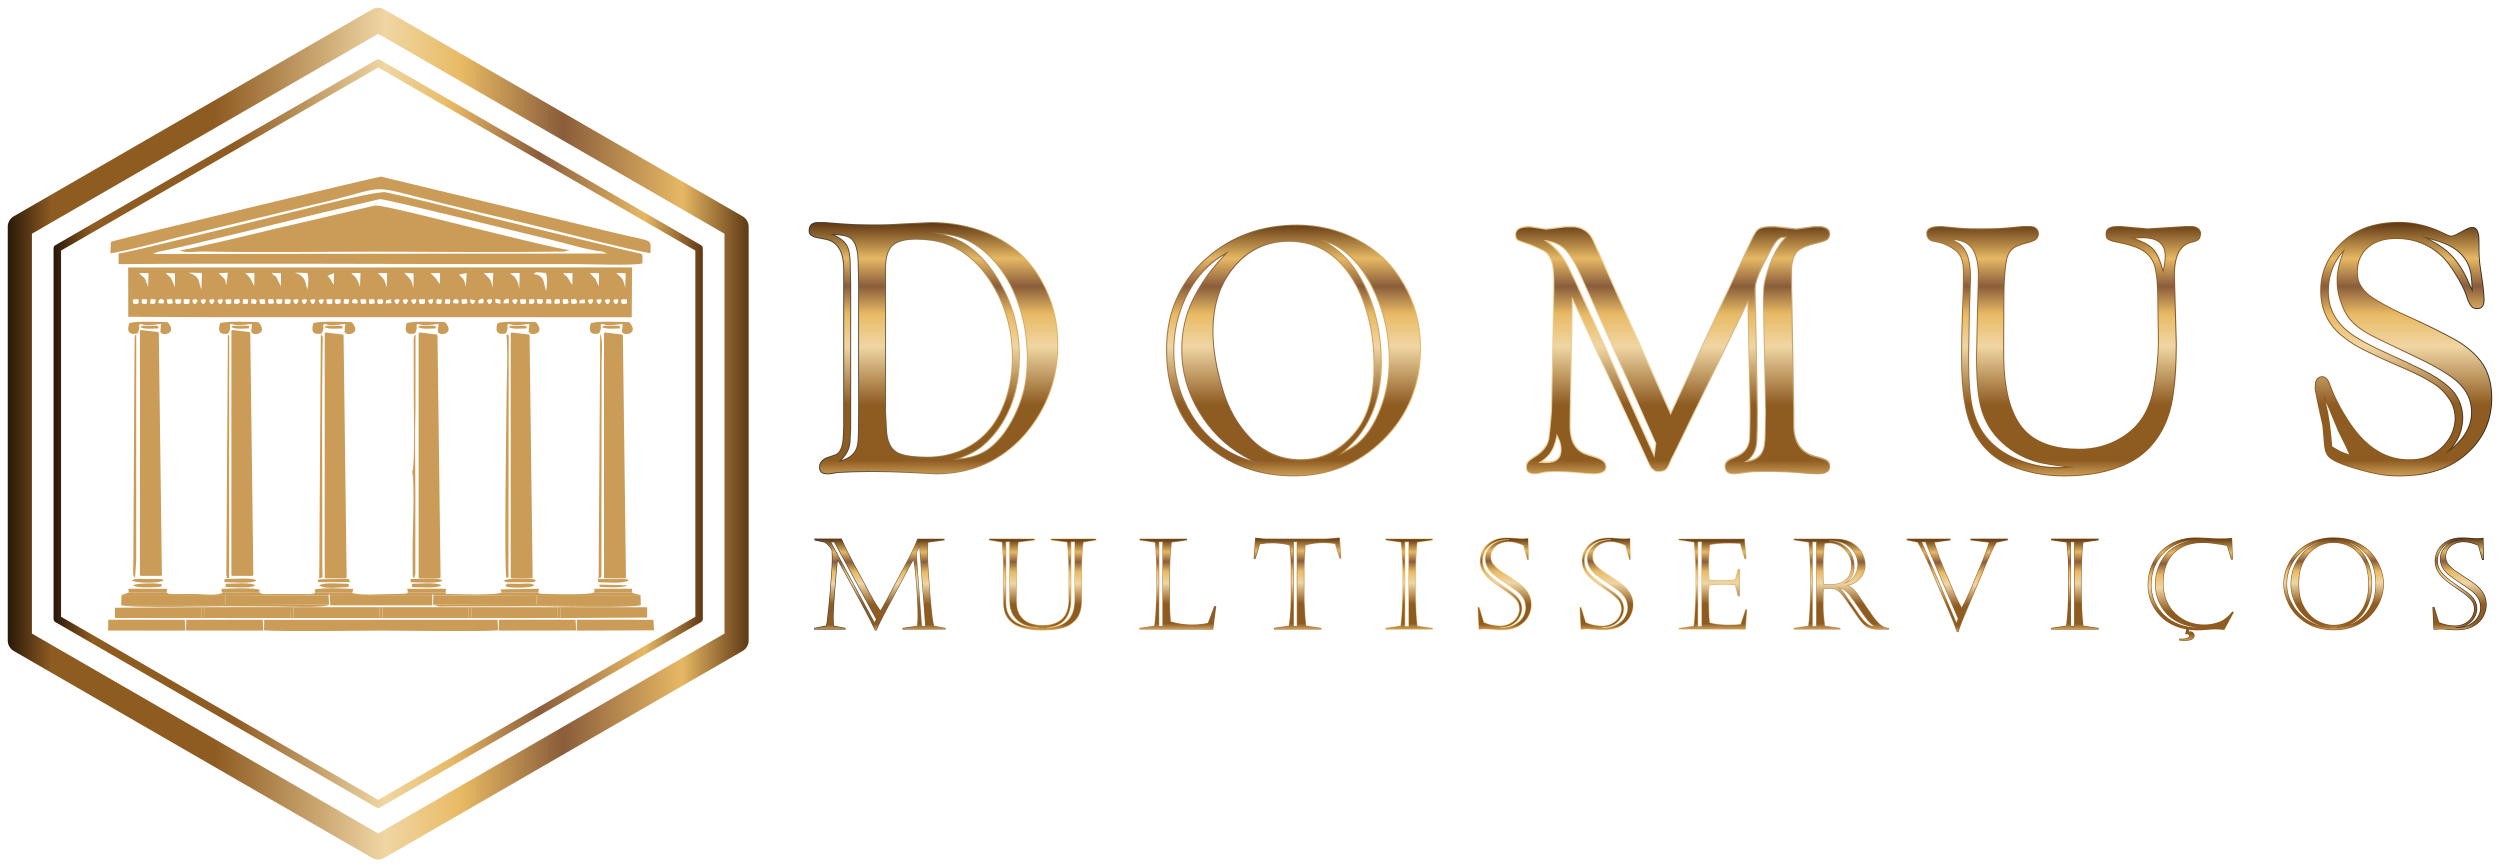 <?xml version="1.0" encoding="UTF-8"?>
<!DOCTYPE svg PUBLIC "-//W3C//DTD SVG 1.1//EN" "http://www.w3.org/Graphics/SVG/1.1/DTD/svg11.dtd">
<!-- Creator: CorelDRAW 2020 (64 Bit) -->
<svg xmlns="http://www.w3.org/2000/svg" xml:space="preserve" width="136.313mm" height="47.289mm" version="1.1" style="shape-rendering:geometricPrecision; text-rendering:geometricPrecision; image-rendering:optimizeQuality; fill-rule:evenodd; clip-rule:evenodd"
viewBox="0 0 13631.32 4728.88"
 xmlns:xlink="http://www.w3.org/1999/xlink"
 xmlns:xodm="http://www.corel.com/coreldraw/odm/2003">
 <defs>
  <style type="text/css">
   <![CDATA[
    .fil2 {fill:#CA9C57}
    .fil19 {fill:url(#id0)}
    .fil5 {fill:url(#id1)}
    .fil14 {fill:url(#id2)}
    .fil1 {fill:url(#id3)}
    .fil15 {fill:url(#id4)}
    .fil18 {fill:url(#id5)}
    .fil12 {fill:url(#id6)}
    .fil17 {fill:url(#id7)}
    .fil6 {fill:url(#id8)}
    .fil11 {fill:url(#id9)}
    .fil9 {fill:url(#id10)}
    .fil16 {fill:url(#id11)}
    .fil13 {fill:url(#id12)}
    .fil10 {fill:url(#id13)}
    .fil0 {fill:url(#id14)}
    .fil7 {fill:url(#id15)}
    .fil4 {fill:url(#id16)}
    .fil3 {fill:url(#id17)}
    .fil8 {fill:url(#id18)}
   ]]>
  </style>
  <linearGradient id="id0" gradientUnits="userSpaceOnUse" x1="13410.91" y1="3432.73" x2="13410.91" y2="2934.24">
   <stop offset="0" style="stop-opacity:1; stop-color:#CA9C57"/>
   <stop offset="0.059" style="stop-opacity:1; stop-color:#8E5B21"/>
   <stop offset="0.239" style="stop-opacity:1; stop-color:#8E5B21"/>
   <stop offset="0.278" style="stop-opacity:1; stop-color:#8E5B21"/>
   <stop offset="0.51" style="stop-opacity:1; stop-color:#F0D6A3"/>
   <stop offset="0.639" style="stop-opacity:1; stop-color:#E8BA64"/>
   <stop offset="0.749" style="stop-opacity:1; stop-color:#8A5D3B"/>
   <stop offset="0.859" style="stop-opacity:1; stop-color:#E6B864"/>
   <stop offset="1" style="stop-opacity:1; stop-color:#603813"/>
  </linearGradient>
  <linearGradient id="id1" gradientUnits="userSpaceOnUse" x1="13551.52" y1="3212.25" x2="4448.02" y2="3212.25">
   <stop offset="0" style="stop-opacity:1; stop-color:#282829"/>
   <stop offset="0.059" style="stop-opacity:1; stop-color:#8E5B21"/>
   <stop offset="0.239" style="stop-opacity:1; stop-color:#8E5B21"/>
   <stop offset="0.278" style="stop-opacity:1; stop-color:#8E5B21"/>
   <stop offset="0.51" style="stop-opacity:1; stop-color:#F0D6A3"/>
   <stop offset="0.639" style="stop-opacity:1; stop-color:#E8BA64"/>
   <stop offset="0.749" style="stop-opacity:1; stop-color:#8A5D3B"/>
   <stop offset="0.859" style="stop-opacity:1; stop-color:#E6B864"/>
   <stop offset="1" style="stop-opacity:1; stop-color:#373435"/>
  </linearGradient>
  <linearGradient id="id2" gradientUnits="userSpaceOnUse" xlink:href="#id0" x1="10040.09" y1="3429.29" x2="10040.09" y2="2940.54">
  </linearGradient>
  <linearGradient id="id3" gradientUnits="userSpaceOnUse" x1="292.07" y1="2365.48" x2="3832.25" y2="2365.48">
   <stop offset="0" style="stop-opacity:1; stop-color:#281808"/>
   <stop offset="0.059" style="stop-opacity:1; stop-color:#8E5B21"/>
   <stop offset="0.239" style="stop-opacity:1; stop-color:#8E5B21"/>
   <stop offset="0.278" style="stop-opacity:1; stop-color:#8E5B21"/>
   <stop offset="0.51" style="stop-opacity:1; stop-color:#F0D6A3"/>
   <stop offset="0.612" style="stop-opacity:1; stop-color:#E8BA64"/>
   <stop offset="0.749" style="stop-opacity:1; stop-color:#8A5D3B"/>
   <stop offset="0.91" style="stop-opacity:1; stop-color:#E6B864"/>
   <stop offset="1" style="stop-opacity:1; stop-color:#603813"/>
  </linearGradient>
  <linearGradient id="id4" gradientUnits="userSpaceOnUse" xlink:href="#id0" x1="10672.1" y1="3443.01" x2="10672.1" y2="2940.55">
  </linearGradient>
  <linearGradient id="id5" gradientUnits="userSpaceOnUse" xlink:href="#id0" x1="12724.21" y1="3432.73" x2="12724.21" y2="2933.68">
  </linearGradient>
  <linearGradient id="id6" gradientUnits="userSpaceOnUse" xlink:href="#id0" x1="8759.68" y1="3432.73" x2="8759.68" y2="2934.24">
  </linearGradient>
  <linearGradient id="id7" gradientUnits="userSpaceOnUse" xlink:href="#id0" x1="11944.55" y1="3490.77" x2="11944.55" y2="2934.29">
  </linearGradient>
  <linearGradient id="id8" gradientUnits="userSpaceOnUse" xlink:href="#id0" x1="4798.03" y1="3433.87" x2="4798.03" y2="2940.54">
  </linearGradient>
  <linearGradient id="id9" gradientUnits="userSpaceOnUse" xlink:href="#id0" x1="8204.02" y1="3432.73" x2="8204.02" y2="2934.24">
  </linearGradient>
  <linearGradient id="id10" gradientUnits="userSpaceOnUse" xlink:href="#id0" x1="7074.73" y1="3429.29" x2="7074.73" y2="2934.24">
  </linearGradient>
  <linearGradient id="id11" gradientUnits="userSpaceOnUse" xlink:href="#id0" x1="11313.52" y1="3429.29" x2="11313.52" y2="2940.54">
  </linearGradient>
  <linearGradient id="id12" gradientUnits="userSpaceOnUse" xlink:href="#id0" x1="9339.19" y1="3429.29" x2="9339.19" y2="2940.54">
  </linearGradient>
  <linearGradient id="id13" gradientUnits="userSpaceOnUse" xlink:href="#id0" x1="7683.47" y1="3429.29" x2="7683.47" y2="2940.54">
  </linearGradient>
  <linearGradient id="id14" gradientUnits="userSpaceOnUse" xlink:href="#id3" x1="42.22" y1="2365.97" x2="4081.87" y2="2365.97">
  </linearGradient>
  <linearGradient id="id15" gradientUnits="userSpaceOnUse" xlink:href="#id0" x1="5684.98" y1="3433.87" x2="5684.98" y2="2940.54">
  </linearGradient>
  <linearGradient id="id16" gradientUnits="userSpaceOnUse" xlink:href="#id0" x1="8999.78" y1="2591.1" x2="8999.78" y2="1216.05">
  </linearGradient>
  <linearGradient id="id17" gradientUnits="userSpaceOnUse" xlink:href="#id1" x1="13581.76" y1="1903.57" x2="4417.79" y2="1903.57">
  </linearGradient>
  <linearGradient id="id18" gradientUnits="userSpaceOnUse" xlink:href="#id0" x1="6421.85" y1="3429.29" x2="6421.85" y2="2940.54">
  </linearGradient>
 </defs>
 <g id="Camada_x0020_1">
  <g id="_2325880640272">
   <g>
    <path class="fil0" d="M2061.56 4686.59l1.02 0c11.27,-0.1 22.44,-3.05 32.48,-8.86l1953.92 -1128.07c20.37,-11.81 33.01,-33.48 33.01,-57.01l0 -2256.26c0,-23.52 -12.64,-45.3 -33.01,-57.11l-1953.92 -1128.09c-9.66,-5.55 -20.4,-8.47 -31.19,-8.76l-3.55 0c-10.78,0.29 -21.5,3.21 -31.13,8.76l-1953.99 1128.09c-20.38,11.81 -32.92,33.59 -32.92,57.11l0 2256.26c0,23.53 12.54,45.2 32.92,57.01l1953.99 1128.07c9.97,5.81 21.23,8.76 32.37,8.86zm-1887.55 -3412.2l1888.12 -1090.08 1888.03 1090.08 0 2180.15 -1888.03 1090.07 -1888.12 -1090.07 0 -2180.15z"/>
    <path class="fil1" d="M2061.8 4405.24l0.17 0 0.16 0 0.16 0 0.17 0c3.39,-0.06 6.79,-0.97 9.9,-2.76l1749.58 -1010.12c6.27,-3.62 10.13,-10.2 10.25,-17.37l0 -2020.97c-0.12,-7.25 -3.98,-13.82 -10.25,-17.36l-1749.58 -1010.21c-6.35,-3.59 -14.19,-3.59 -20.48,0l-1749.66 1010.21c-6.26,3.59 -10.23,10.32 -10.23,17.71l0 2020.28c0,7.3 3.97,14.03 10.23,17.71l1749.66 1010.12c3.04,1.78 6.44,2.7 9.92,2.76zm-1728.86 -1042.4l0 -1996.66 1729.19 -998.4 1729.2 998.4 0 1996.66 -1729.2 998.31 -1729.19 -998.31z"/>
    <path class="fil2" d="M3392.72 1631.66l25.37 -0.1 1.37 20.2c-5.44,3.33 -0.93,4.25 -14.1,5.74 -16.06,1.74 -8.31,-1.21 -16.69,-3.97 -4.8,-25.11 -1.85,-12.92 4.05,-21.87zm-2000.03 0.45l5.81 5.74 0.09 8.47c-7.65,8.77 10.98,13.2 -29.15,8.86l0.45 -20.57c0.2,-2.22 1.68,-2.67 2.51,-4.06l20.29 1.56zm22.33 7.77l-1.39 -7.21 27.3 -1.84c3.61,6.17 4.44,0.36 4.89,13.46 0.73,21.49 -2.86,9.24 -5.62,14.22 -34.7,-2.69 -14.95,-1.2 -24.82,-12.82l-0.36 -5.81zm-172.41 -153.43l-7.4 62.09c-0.35,-0.93 -2.03,3.42 -3.59,4.72 0.1,-32.85 -9.04,-32.95 -39.29,-63.29l50.28 -3.52zm2129.71 151.2c-5.91,27.59 -21.49,25.91 -28.95,0 5.34,-2.75 3.04,-4.79 15.11,-5.54 28.06,-1.94 2.41,-1.37 13.84,5.54zm-45.84 0c-6.73,27.31 -21.68,26.39 -28.78,0 5.8,-3.23 1.93,-4.79 14.66,-5.61 30.28,-2.04 1.02,-2.13 14.12,5.61zm-45.93 0c-6.92,26.86 -22.25,26.86 -29.16,0 6.28,-3.51 1.75,-4.69 14.57,-5.54 29.89,-2.03 1.48,-1.85 14.59,5.54zm-45.86 0c-7.37,26.57 -22.6,27.21 -29.42,0 5.9,-3.42 1.01,-4.69 14.38,-5.61 31.38,-2.13 1.2,-1.96 15.04,5.61zm-95.01 -6.56c10.61,16.63 5.08,18.66 4.23,23.55 -29.52,6.35 -22.03,1.93 -30.44,-3.9l0.92 -18.89 25.29 -0.76zm-45.1 -0.35c2.58,4.79 2.95,2.29 4.7,13.27 2.03,12.73 0.09,1.94 -2.03,11.17 -37.17,4.98 -21.68,0.19 -29.43,-7.3l0.36 -15.94 26.4 -1.2zm-45.77 -0.19c1.94,3.87 2.95,3.05 4.16,13.3 1.65,14.66 0.18,1.36 -2.51,10.95 -38.82,6.1 -21.58,-0.64 -28.41,-8.57l4.9 -14.38 21.86 -1.3zm-68.91 0.47l22.25 -0.47c8.48,16.41 3.78,19.36 2.57,25.65l-27.86 -1.75 3.04 -23.43zm-46.4 -0.28l25.84 1.65 0.09 15.77c-8.13,7.4 6.63,11.53 -28.89,7.02 -9.77,-35.14 -0.63,-19.2 2.96,-24.44zm-46.31 0.28l26.12 0.64 0.18 18.82c-14.49,10.32 -13.1,7.56 -30.08,4.23l3.78 -23.69zm-45.74 0.45l25.92 0.19 1.09 20.29c-5.71,3.61 -0.92,4.25 -14.19,5.9 -14.41,1.75 -6.83,-0.54 -16.79,-3.69 -5.27,-29.99 0.28,-16.97 3.97,-22.69zm-19.65 6.18c-6.74,27.31 -21.68,26.01 -29.43,0 5.08,-2.66 3.5,-4.88 15.21,-5.61 30.18,-2.04 1.02,-2.22 14.22,5.61zm-138.2 0c-7.37,26.76 -22.32,27.02 -28.69,0 6.37,-3.77 0.37,-4.62 13.83,-5.54 31.65,-2.11 0.93,-2.03 14.86,5.54zm-91.51 0c-9.21,29.34 -27.21,25.27 -29.43,-5.8l29.43 5.8zm-48.98 -6.82c3.24,5.43 3.05,1.84 4.99,13.02 2.31,13.91 0.09,1.93 -2.23,10.79 -37.99,6.63 -22.32,-0.1 -29.14,-6.38l-0.09 -16.41 26.47 -1.02zm-115.12 -0.09l26.65 1.47 0.29 15.67c-7.39,7.02 9.21,12.57 -29.52,6.92l2.67 -24.06 -0.09 0zm-45.39 0.19l25.19 1.46 0.65 16.42c-7.76,7.2 6.72,13.29 -29.62,5.9l1.3 -19.81c0.09,-2.23 1.65,-2.69 2.48,-3.97zm-20.48 1.01c-1.2,31.55 -19.74,34.67 -28.5,5.71 5.71,-2.85 -2.03,-1.67 15.77,-5.89 3.59,-0.83 8.04,-0.1 12.73,0.18zm-71.22 -0.47l25.83 -0.28 0.57 20.66c-5.64,3.61 -0.85,4.25 -14.03,5.91 -14.85,1.93 -8.31,-1.02 -16.51,-3.69 -6.82,-34.95 -0.75,-15.4 4.14,-22.6zm-20 6.18c-6.74,27.21 -22.06,26.57 -29.34,0 5.91,-3.14 2.58,-4.79 15.03,-5.61 29.7,-1.96 1.39,-1.96 14.31,5.61zm-45.96 0c-7.18,26.57 -22.41,27.4 -29.24,0 6,-3.32 1.3,-4.69 14.57,-5.61 30.82,-2.04 1.21,-1.96 14.67,5.61zm-45.93 0c-7.21,26.39 -22.6,27.5 -29.14,0 6.26,-3.68 0.63,-4.69 14.19,-5.61 31.01,-2.04 1.75,-1.49 14.95,5.61zm-95.58 -5.99c4.07,6.45 8.67,-4.54 3.88,22.5 -11.71,3.69 -1.37,4.16 -16.32,3.43 -15.97,-0.85 -6.63,-1.68 -13.74,-6.85l1.37 -19.08 24.81 0zm-44.56 -0.73c2.5,4.7 2.79,1.93 4.16,12.92 1.93,15.39 0.19,1.27 -2.29,10.6 -36.53,8.57 -22.34,0.35 -28.79,-5.46l0.1 -16.88 26.82 -1.18zm-46.56 0c2.66,4.7 2.94,2.67 4.79,13.08 1.84,11.08 0,2.86 -1.75,11.26 -36.09,4.07 -20.21,1.38 -29.42,-7.55l-0.19 -15.51 26.57 -1.28zm-115.04 -0.19l26.47 1.47 -0.47 14.85c-8.66,9.14 8.6,12.46 -29.42,8.12l0.92 -20.38c0,-2.31 1.67,-2.69 2.5,-4.06zm-45.39 0.54l25.93 0.76 0.17 17.87c-9.12,6.92 2.5,3.78 -13.18,6.83 -13.84,2.69 -8.02,-0.45 -16.88,-2.67 -5.53,-28.41 0.09,-16.98 3.96,-22.79zm-45.48 0.28l25.46 -0.28 0.73 20.76c-6.26,3.87 -0.36,4.06 -13.91,5.81 -14.95,1.93 -8.12,-0.92 -16.15,-3.49 -7.56,-33.4 -0.47,-16.71 3.87,-22.8zm-20.85 6.09c-5.81,27.59 -21.3,25.91 -28.77,0 5.34,-2.85 2.96,-4.69 14.93,-5.54 26.56,-1.75 3.42,-0.73 13.84,5.54zm-45.94 0c-6.54,27.02 -21.2,26.48 -28.59,0 5.9,-3.32 1.65,-4.69 14.57,-5.61 28.5,-1.96 2.31,-1.3 14.02,5.61zm-45.66 0c-7.19,26.67 -22.32,26.86 -29.24,0 5.71,-3.14 1.84,-4.69 14.57,-5.54 30.91,-2.03 1.01,-2.03 14.67,5.54zm-45.75 0c-7.49,26.93 -22.51,27.12 -29.62,0 6.45,-3.77 0.74,-4.79 14.39,-5.71 32.02,-2.12 1.3,-1.86 15.23,5.71zm-49.64 -6.09c4.44,6.55 11.9,-11.71 3.71,22.6 -9.87,3.34 -4.06,3.97 -16.06,3.78 -15.68,-0.28 -7.3,-1.74 -14.03,-6.09l1.02 -20.47 25.36 0.18zm-45.46 -0.37c3.68,5.9 10.61,-8.86 3.5,23.26 -9.78,2.12 -4.44,3.21 -16.51,2.38 -14.95,-1.01 -6.09,-1.11 -13.39,-5.9l0.28 -19.27 26.12 -0.47zm-44.56 -0.64c8.95,18.18 2.76,21.96 2.22,24.35 -32.47,4.53 -21.51,0.75 -29.9,-6.64l0.73 -16.15 26.95 -1.56zm-163.37 0l27.3 1.75 0.37 15.58c-7.29,7.11 9.78,12.92 -29.99,7.02l2.32 -24.35zm-44.28 0.64l25.9 0.47 0.38 18.82c-14.19,9.97 -13.36,7.46 -30.15,4.61 -2.6,-14.29 -1.85,-4.98 -0.67,-15.78l4.54 -8.12zm-45.3 0.85l24.92 -0.57 1.27 20.38c-6.82,4.35 0.66,4.16 -14.1,6 -14.76,1.93 -8.5,-1.2 -15.96,-3.69 -7.3,-31.64 -0.73,-15.77 3.87,-22.12zm-20.21 5.61c-7.08,26.93 -22.22,27.02 -29.62,0 5.27,-2.85 2.89,-4.88 15.14,-5.61 30.72,-2.04 1.11,-2.22 14.48,5.61zm-46.13 0c-6.91,26.93 -22.12,27.02 -29.23,0 6.09,-3.42 1.56,-4.69 14.67,-5.61 30.82,-2.04 1.2,-1.96 14.56,5.61zm-46.4 0c-7.27,26.29 -21.94,27.02 -28.5,0 7.29,-4.34 0,-4.69 14.03,-5.71 30.25,-2.03 1.65,-1.58 14.47,5.71zm-45.65 0c-7.48,25.84 -23.07,27.68 -28.78,0 7.2,-4.34 0.09,-4.62 13.74,-5.54 31.74,-2.2 0.28,-2.29 15.04,5.54zm-49.73 -6.09c4.35,6.45 11.07,-11.07 4.06,22.89 -10.6,3.31 -3.3,3.78 -16.22,3.49 -14.95,-0.35 -7.39,-1.74 -13.94,-5.9l0.45 -20.85 25.65 0.37zm-45.74 -0.18c3.68,5.54 10.06,-6.83 4.25,22.69 -10.63,2.5 -3.14,3.69 -16.79,2.58 -16.79,-1.28 -4.16,0.18 -13.2,-6.74l0 -18.25 25.74 -0.28zm-44.85 -0.83c2.22,3.96 3.14,3.68 4.82,13.36 1.75,10.16 -0.19,3.52 -1.77,11.27 -37.91,4.34 -20.76,0.92 -29.24,-8.22l-0.45 -14.85 26.64 -1.56zm-115.39 0.28l26.76 1.47 -0.19 15.49c-10.25,9.8 5.43,11.36 -29.52,7.58l2.95 -24.54zm-46.31 0.1l26.48 1.37 0.45 16.88c-7.08,6.09 6.28,13.37 -28.95,5.36l-0.19 -19.64c0,-2.23 1.56,-2.69 2.21,-3.97zm-44.36 0.83l24.44 -0.1 1.29 19.01c-7.29,5.24 1.18,4.32 -13.65,6.64 -15.87,2.47 -8.22,-0.93 -16.62,-3.69 -5.97,-35.26 -0.92,-13.93 4.54,-21.86zm2442.99 22.69c-26.38,1.2 -9.3,-2.22 -13.84,-16.8l28.31 -6.37c-2.1,22.6 13.3,21.78 -14.47,23.17zm-412.54 -0.09c-28.22,1.65 -9.87,-3.62 -14.93,-16.71 33.21,-19.64 26.1,-1.93 29.24,0 -6.56,18.73 10.06,15.12 -14.31,16.71zm-51.29 -1.66c-16.51,-4.54 -3.6,0.73 -9.02,-15.05 1.27,-0.73 -7.75,-11.7 18.98,-4.98 17.55,4.42 2.41,-2.85 9.78,11.62 -5.43,4.89 12.92,17.34 -19.74,8.41zm-87.61 1.56c-25.75,1.56 -9.05,-2.13 -13.68,-16.61 32.31,-19.19 25.49,-1.74 29.07,0 -7.55,18.64 11.08,14.96 -15.39,16.61zm-139.03 0.19c-23.17,-3.24 -8.03,-1.39 -12.54,-16.8 15.68,-10.14 14.1,-10.43 29.78,0 -2.29,8.2 8.31,20.29 -17.24,16.8zm-365.21 0c-26.95,1.27 -9.33,-1.84 -14.12,-16.8l28.69 -6.37c-2.22,22.15 13.01,21.87 -14.57,23.17zm-185.79 0c-22.88,-3.33 -8.21,-2.13 -12.37,-16.8 15.32,-10.14 13.58,-10.53 29.61,0 -2.22,8.13 9.24,20.67 -17.24,16.8zm-1055.68 0.09c-23.45,-3.23 -8.21,-2.22 -12.46,-16.89 16.24,-10.53 14.56,-10.05 29.89,0 -2.31,8.13 8.29,20.48 -17.43,16.89zm2532.2 -83.85c-11.34,-65.77 -33.02,-61.9 -48.25,-82.47l51.2 1.75 -2.95 80.72zm-143.54 -9.78c-33.93,-65.87 1.02,-17.07 -49.45,-71.96l50.65 -0.19 -1.2 72.15zm-144.74 -7.11c-1.02,-1.46 -2.48,-3.5 -3.14,-4.61 -42.6,-71.5 -24.44,-29.06 -46.22,-59.86l50.47 -0.47 -1.11 64.94zm-289.48 22.79c-5.14,-24.73 -2.19,-28.15 -15.87,-52.4 -15.21,-26.86 -12.99,-13.94 -33.93,-34.13l33.2 -1.93 19.39 1.65 -2.79 86.81zm-145.75 -7.01c-9.22,-55.99 -18.8,-49.27 -47.59,-81.1l51.84 -0.16 -4.25 81.26zm-145.38 -7.3c-11.07,-42.25 -8.38,-36.16 -38.19,-64.75l42.98 -8.95 -4.79 73.7zm-140.87 -13.28c-24.25,-25.92 -7.65,-19.19 -39.29,-48.05 -14.29,-13.11 -2.67,-1.94 -11.05,-11.46l50.82 -0.63 -0.48 60.14zm-144.74 23.05c-8.38,-32.91 -10.6,-44.91 -31.9,-65.77l-8.57 -7.84c-1.11,-1.2 -3.52,-1.84 -4.45,-4.98 -0.91,-3.21 -3.04,-3.49 -4.41,-5.9l50.35 3.33 -1.02 81.16zm-145.47 -5.97c-12.54,-32.21 -7.84,-37.19 -31.81,-60.43 -1.39,-1.49 -7.01,-6.38 -8.12,-7.47 -1.11,-1.1 -3.52,-1.67 -4.34,-4.53 -0.83,-3.04 -2.96,-3.23 -4.51,-4.79l50.82 -0.1 -2.04 77.32zm-146.01 -2.41c-23.81,-71.67 -40.22,-58.94 -43.26,-70.3 -0.83,-2.95 -3.05,-2.95 -4.54,-4.51l50.66 -0.28 -2.86 75.09zm-149.27 -19.46c-14.48,-23.9 -5.15,-17.52 -28.13,-39.57l36.06 -15.97 -1.84 64.3 -6.09 -8.76zm-281.9 17.05c-43.65,-91.13 -20.57,-34.5 -49.74,-73.13l50.11 1.84 -0.37 71.29zm-145.47 -0.54c-29.52,-59.14 -11.62,-33.2 -48.72,-71.58l50.08 -0.38 -1.36 71.96zm-432.66 5.81c-30.61,-81.83 -29.33,-48.24 -49.43,-78.5l50 2.58 -0.57 75.92zm-145.92 -1.11c-27.87,-77.04 -10.35,-31.74 -48.63,-76.75l50.85 0.47 -2.22 76.28zm2159.07 -20.19c-5.18,-26.66 -15.52,-37.93 -37.3,-47.52l-19.55 -2.67c8.13,-6.66 1.59,-6.46 17.26,-10.79l49.72 3.97c9.78,30.53 5.9,68.53 0.66,100.08l-10.79 -43.07zm-1300.25 -2.13c-7.46,-27.87 -15.68,-32.37 -35.04,-46.94l-23.62 -9.62 67.8 1.94c8.95,26.85 6.35,61.45 0.09,90.42l-9.23 -35.8zm-578.86 2.67c-4.98,-27.87 -14.48,-36.34 -35.14,-49.07l-23.17 -10.06 71.87 1.58 -2.96 92.53 -10.6 -34.98zm126.84 183.94l703.67 -0.09 498.05 -0.17 843.14 0.45 185.34 0 1.65 -271.86 -2747.33 0.29 0.38 268.9 515.1 2.48zm0 0z"/>
    <path class="fil2" d="M981.26 1364.34c27.03,17.52 94.55,6.35 126.93,6.98 294.93,6.19 639.2,0.95 936.14,0.95 320.46,0 676.53,4.7 995.91,-0.38 8.95,-0.18 26.1,0.1 33.58,-0.28l34.76 -8.03c-44.37,0.19 -453.93,-103.77 -535.03,-122.59 -79.7,-18.44 -482.37,-123.6 -528.21,-120.48l-533.75 124.08c-77.2,18.46 -486.31,118.17 -530.33,119.75z"/>
    <path class="fil2" d="M862.45 1372.34c112.27,-17.71 739.47,-176.19 906.43,-215.75l302.3 -71.03c32.38,-1.2 801.15,190.86 907.61,215.3 85.8,19.64 221.4,62.36 303.61,70.4l29.87 10.96 -2478.78 2.69 28.96 -12.57zm-215.49 9.78l-0.1 57.95c709.2,-5.17 1429.66,-0.1 2141.07,-0.1 119.66,0 238.92,0.1 358.49,0 76.84,-0.09 295.83,9.69 356.07,-3.51 -0.64,-56.19 12.35,-49.71 -40.95,-60.6 -30.09,-6.19 -60.06,-14.48 -91.7,-21.59 -62.09,-13.93 -120.49,-29.61 -181.81,-43.63 -123.54,-28.13 -241.71,-58.48 -364.02,-87.46 -241.13,-57 -481.54,-123.88 -722.13,-174.79 -53.86,-11.36 -629.59,139.38 -729.67,162.52 -74.63,17.26 -671.29,166.6 -725.25,171.21z"/>
    <path class="fil2" d="M604.61 1319.04l-2.57 62.16c113.54,-18.89 255.8,-58.29 367.88,-87.35l732.91 -176.74c462.25,-106.17 253.13,-119.92 732.46,-3.05 122.3,29.81 245,60.69 368.89,89.2 168.9,38.75 619.9,158.57 742.59,177.58 0,-83.38 22.32,-59.13 -176.39,-106.74l-1293.67 -311.15c-13.84,-0.55 -1445.06,342.7 -1472.1,356.09z"/>
    <path class="fil2" d="M1439.73 3436.92c129.88,8.03 482.93,1.4 637.8,1.4 158.04,0 504.43,6.73 638.45,-1.21l-2.86 -57.74 -1272.47 0.54 -0.92 57.01zm0 0z"/>
    <path class="fil2" d="M662.54 3244.69l559.22 -0.09 -0.1 54.7 -560.68 0.18c28.13,17.62 540.02,5.91 566.77,6.1 94.91,0.54 190.23,1.11 285.52,1.17 30.53,0 255.61,10.06 280.88,-9.68l-563.35 2.03 -0.47 -54.41 561.53 2.2c5.15,-12.06 0.35,-13.36 6.16,-2.12l559.12 0.18c6,-10.97 1.2,-9.96 6.09,1.94l561.22 -2.2 0.28 54.61 -563.72 -2.23 34.79 10.44c8.28,0.45 24.44,-0.56 33.67,-0.76l497.94 -1.17c30.17,0.09 538.36,11.71 566.77,-6.57l-560.68 0.47 -0.64 -54.88 559.57 0.35c-9.5,-5.33 -36.15,-5.52 -47.49,-14.94l-205.55 0.47c-19.65,16.25 -285.77,7.93 -290.76,6.82 -15.58,-3.49 -4.88,0.19 -13.55,-6.44l-200.47 -0.76c-22.22,17.81 -258.92,8.69 -285.23,8.69 -40.4,0.17 -10.04,1.65 -19.46,-8.6l-205.43 -0.35c-8.22,6.64 1.94,2.95 -14.76,7.37l-59.13 1.48c-59.51,-0.09 -206.1,10.51 -231.17,-7.39l-199.91 -1.74c-8.03,6.83 -5.17,8.57 -33.2,9.96 -10.89,0.55 -28.41,-0.56 -40.31,-0.66l-159.31 0c-30.28,0.19 -56,5.74 -74.18,-9.78l-199.53 2.41c-28.79,20.03 -110.96,7.2 -151.21,7.2l-120.08 0.55c-25.74,-1.3 -24.91,-2.48 -34.05,-9.87l-205.24 1.39 -39.77 13.84 -0.1 0.09zm0 0z"/>
    <path class="fil2" d="M2357.14 3244.95l-559.12 -0.26 3.05 56.25 555.24 0.1 0.83 -56.09zm0 0z"/>
    <path class="fil2" d="M660.89 3299.48l560.77 -0.18 0.1 -54.7 -559.22 0 -1.65 54.88zm0 0z"/>
    <path class="fil2" d="M3494.18 3299.01l-1.85 -54.06 -559.56 -0.35 0.73 54.88 560.68 -0.47zm0 0z"/>
    <path class="fil2" d="M2360.92 3297.07l563.72 2.23 -0.26 -54.61 -561.15 2.2 -2.31 50.18zm0 0z"/>
    <path class="fil2" d="M1794.15 3297.07l-2.29 -50.18 -561.53 -2.29 0.38 54.41 563.44 -1.94zm0 0z"/>
    <path class="fil2" d="M1117.7 3369.69l466.77 0.54 2.21 -59.96 -470.65 0.45 1.67 58.97zm0 0z"/>
    <path class="fil2" d="M1601.44 3370.05l467.14 -0.1 1.39 -59.23 -470.09 -0.07 1.56 59.49 0 -0.09zm0 0z"/>
    <path class="fil2" d="M2570.88 3370.05l466.86 -0.29 1.39 -58.76 -469.55 -0.28 1.3 59.33zm0 0z"/>
    <path class="fil2" d="M2086.03 3370.05l466.86 -0.19 0.82 -58.95 -468.33 0 0.65 59.14zm0 0z"/>
    <path class="fil2" d="M3055.73 3370.05l472.78 -2.86 0.45 -55.99 -474.43 -0.74 1.2 59.59zm0 0z"/>
    <path class="fil2" d="M1099.8 3370.14l0.45 -59.23 -473.77 2.76 0.19 55.93 473.13 0.54zm0 0z"/>
    <path class="fil2" d="M589.03 3438.03l421.49 0.29 -2.86 -58.95 -417.33 -0.28 -1.3 59.03 0 -0.09zm0 0z"/>
    <path class="fil2" d="M1435.59 3438.32l-2.95 -59.04 -58.5 0.09 -166.32 0 -46.5 -0.09 -33.2 -0.1 -112.62 0.38 -1.3 58.56 421.39 0.1 0 0.1zm0 0z"/>
    <path class="fil2" d="M2719.59 3438.32l421.75 -0.66 -3.05 -58.38 -417.05 -0.1 -1.65 59.04 0 0.1zm0 0z"/>
    <path class="fil2" d="M3144.57 3438.32l421.4 -1.4 -2.79 -57.55 -416.86 -0.37 -1.75 59.32zm0 0z"/>
    <path class="fil2" d="M2761.64 1823.72c8.77,93.54 1.02,233.11 0.46,331.79 -0.64,106.21 -14.39,968.89 -0.74,996 15.05,-8.39 11.36,12.82 10.89,-66.4l1.75 -1254.85c-7.37,-7.84 1.49,-2.47 -12.36,-6.54z"/>
    <path class="fil2" d="M1740.66 3155.38c25.26,-14.28 17.05,10.44 16.79,-83.67l-0.85 -774.76 0.28 -175.56 1.94 -231.45c1.01,-58.95 4.89,-50.82 -9.59,-67.05l-8.57 1332.49zm0 0z"/>
    <path class="fil2" d="M726.85 3078.37c-0.1,37.9 -6.38,56.45 9.49,73.42l6.28 -93.35c0,-33.11 0,-66.33 0,-99.54l0.28 -1135.75c-7.39,9.34 -4.82,-4.22 -9.04,20.22l-3.69 644.15 -3.32 590.85zm0 0z"/>
    <path class="fil2" d="M3264.02 3155.12c16.15,-9.23 10.53,0.55 15.42,-16.98l0.73 -1161.84c0,-35.33 9.05,-126.67 -7.55,-155.91l-8.6 1334.73zm0 0z"/>
    <path class="fil2" d="M1234.01 3138.14c11.46,16.06 -15.11,13.37 15.14,13.46l0.73 -1308.14c-1.27,-33.13 0.83,-10.06 -7.36,-15.87l-8.51 1310.55zm0 0z"/>
    <path class="fil2" d="M2255.86 2155.51c-0.2,59.8 8.38,386.54 -8.23,416.31 13.65,64.31 3.78,312.46 2.22,393.72 -0.19,33.23 0,66.43 -0.37,99.54l0.94 72.14c3.03,14.67 0.83,6.83 6.35,14.76 5.63,-8.31 3.05,-0.56 6.38,-14.76 2.03,-9.04 0.73,-2.22 1.56,-12l0.1 -431.89c0.18,-153.5 -4.07,-313.73 0.54,-464.75l0.28 -404.41c-5.27,5.91 -8.32,0.47 -10.06,32.12l0.38 299.22 -0.09 0zm0 0z"/>
    <path class="fil2" d="M1719.52 3229.56l199.91 1.74c2.47,-4.51 0.73,2.77 5.07,-12.16 0.36,-1.11 0.26,-6.28 0.26,-8.5 -45.55,-1.3 -172.04,-7.36 -210.22,4.16l4.98 14.76zm0 0z"/>
    <path class="fil2" d="M1212.9 3231.49l199.53 -2.41 4.06 -12.72c-27.3,-13.47 -167.72,-6.73 -208.67,-5.81 -0.73,13.48 -1.39,1.58 0.92,12.82 0.19,0.73 1.75,4.98 1.84,4.06 0.19,-0.92 1.58,2.67 2.32,4.06z"/>
    <path class="fil2" d="M702.31 3230.86l205.34 -1.4 4.88 -19.1 -212.82 -0.26 2.6 20.76zm0 0z"/>
    <path class="fil2" d="M3239.39 3230.38l205.55 -0.37 1.56 -20.1 -204.61 0.28 -2.5 20.29 0 -0.1zm0 0z"/>
    <path class="fil2" d="M2224.4 3229.84l205.52 0.35 1.66 -20.19 -211.63 0.45 4.45 19.39zm0 0z"/>
    <path class="fil2" d="M2734.54 3230.1l200.44 0.76 4.23 -20.57 -209.94 3.21 5.27 16.6zm0 0z"/>
    <path class="fil2" d="M2238.97 3174.58c36.06,-0.09 155.34,9.59 174.06,-9.87 -23.87,-17.8 -136.42,-7.11 -173.59,-7.65l-0.47 17.52zm0 0z"/>
    <path class="fil2" d="M1223.69 3173.85c28.32,0.73 154.52,10.6 174.9,-9.14 -24.9,-17.52 -135.88,-7.39 -174.52,-7.11l-0.38 16.25zm0 0z"/>
    <path class="fil2" d="M1901.71 3200.32l0 -16.79c-36.24,-0.56 -139.21,-9.51 -160.98,7.74 25.58,24.16 121.12,10.07 161.08,9.05l-0.1 0z"/>
    <path class="fil2" d="M2246.17 3200.77c34.41,0.28 141.03,9.52 160.14,-9.5 -21.4,-17.7 -125.73,-8.12 -160.23,-8.02l0.09 17.52zm0 0z"/>
    <path class="fil2" d="M1230.61 3200.58c35.14,0.47 141.13,9.71 160.7,-9.31 -21.67,-17.51 -124.9,-8.02 -160.6,-8.02l-0.1 17.33zm0 0z"/>
    <path class="fil2" d="M2748.54 3164.71c12.19,11.24 -13.18,4.16 19.2,9.96l113.38 0.1c5.62,0 21.4,0 26.28,-1.2 18,-4.35 6.45,-2.41 13.18,-8.86 -2.95,-2.22 5.17,-4.25 -19.27,-7.49 -27.2,-3.59 -134.77,-4.6 -152.77,7.49z"/>
    <path class="fil2" d="M3260.97 3174.3c32.95,0.37 141.44,10.15 166.99,-9.59 -13.49,-7.65 -3.05,-7.65 -42.35,-7.56l-124.26 0.36 -0.38 16.79zm0 0z"/>
    <path class="fil2" d="M2755.75 3191.27c8.95,8.3 -8.95,4.7 18.63,9.69 26.94,4.89 123.34,5.9 139.21,-9.69 -14.76,-14.66 -58.4,-8.02 -79.16,-8.02 -15.14,0 -32.19,-0.93 -46.95,-0.54 -26.12,0.73 -16.88,-2.89 -31.73,8.56z"/>
    <path class="fil2" d="M719.01 3164.71c13.74,14.03 149.53,18.82 171.84,0 -13.83,-8.76 21.05,-2.41 -21.1,-7.65l-66.98 0.26c-25.74,0.1 -64.75,-6.35 -83.76,7.39z"/>
    <path class="fil2" d="M1908.73 3174.11l-7.74 -17.81 -155.44 2.22c-14.41,10.51 -10.79,-10.7 -12.29,15.4l175.47 0.1 0 0.09zm0 0z"/>
    <path class="fil2" d="M726.12 3191.27c14.85,15.05 95.19,11.08 123.6,10.23 3.68,-0.07 16.41,-0.73 19.46,-1.46 17.26,-3.97 7.65,-3.05 14.31,-8.77 -6.74,-4.98 10.98,-4.05 -20.41,-8.4 -26.47,-3.78 -124.05,-2.2 -136.96,8.4z"/>
    <path class="fil2" d="M3268.84 3187.76c-0.19,13.11 -6.29,2.6 3.78,11.73 1.17,0.45 124.61,10.33 148.42,-8.22l-152.2 -3.51zm0 0z"/>
    <path class="fil2" d="M1878 1810.8c1.47,0.74 3.69,0.45 4.42,2.49 6.47,18.53 92.62,8.21 35.71,-56.92 -55.07,-1.01 -164.39,-6.92 -208.93,4.98 -14.03,41.9 -5.65,67.9 45.11,56.56 21.84,-47.42 -3.15,-34.33 13.84,-52.49 34.57,14.38 79.6,3.87 114.37,0.91l-4.52 44.47zm0 0z"/>
    <path class="fil2" d="M1770.53 1783.77c23.43,13.29 70.21,6.82 97.32,6.91 -6.54,-19.74 11.71,-9.04 -14.76,-14.57l-67.71 0.47c-17.42,3.12 -6.63,1.28 -14.85,7.19z"/>
    <path class="fil2" d="M2552.89 3369.86l17.99 0.19 -1.3 -59.4 -15.87 0.26 -0.82 58.95zm0 0z"/>
    <path class="fil2" d="M1099.8 3370.14l17.9 -0.45 -1.67 -58.87 -15.78 0.09 -0.45 59.23zm0 0z"/>
    <path class="fil2" d="M3037.74 3369.76l17.99 0.29 -1.2 -59.49 -15.4 0.44 -1.39 58.76zm0 0z"/>
    <path class="fil2" d="M2068.58 3369.86l17.45 0.19 -0.65 -59.14 -15.41 -0.26 -1.39 59.21zm0 0z"/>
    <path class="fil2" d="M1584.47 3370.23l16.97 -0.18 -1.56 -59.4 -13.2 -0.38 -2.21 59.96zm0 0z"/>
    <path class="fil2" d="M769.63 1799.64l89.58 10.5c3.61,0.48 6.66,3.05 6.66,6.75l16.79 1316.46c0.07,3.59 -3.05,6.63 -6.66,6.63l-106.37 0c-3.68,0 -6.72,-2.95 -6.72,-6.63l0 -1327.08c0,-3.59 3.04,-7.09 6.72,-6.63z"/>
    <path class="fil2" d="M1268.35 1799.64l89.57 10.5c3.68,0.48 6.64,3.05 6.73,6.75l16.7 1316.46c0.09,3.59 -2.96,6.63 -6.66,6.63l-106.34 0c-3.71,0 -6.66,-2.95 -6.66,-6.63l0 -1327.08c0,-3.59 3.04,-7.09 6.66,-6.63z"/>
    <path class="fil2" d="M1777.1 1813.03l89.57 10.51c3.68,0.44 6.63,3.04 6.73,6.72l16.69 1316.46c0.1,3.68 -2.95,6.63 -6.66,6.63l-106.33 0c-3.71,0 -6.66,-2.95 -6.66,-6.63l0 -1326.97c0,-3.71 3.04,-7.2 6.66,-6.72z"/>
    <path class="fil2" d="M2289.25 1813.03l89.48 10.51c3.68,0.44 6.63,3.04 6.72,6.72l16.79 1316.46c0,3.68 -3.04,6.63 -6.72,6.63l-106.27 0c-3.69,0 -6.74,-2.95 -6.74,-6.63l0 -1326.97c0,-3.71 3.05,-7.2 6.74,-6.72z"/>
    <path class="fil2" d="M2791.26 1813.03l89.57 10.51c3.69,0.44 6.64,3.04 6.64,6.72l16.79 1316.46c0.1,3.68 -3.04,6.63 -6.64,6.63l-106.36 0c-3.68,0 -6.63,-2.95 -6.63,-6.63l0 -1326.97c0,-3.71 3.04,-7.2 6.63,-6.72z"/>
    <path class="fil2" d="M3300.01 1813.03l89.57 10.51c3.68,0.44 6.64,3.04 6.74,6.72l16.69 1316.46c0.1,3.68 -2.95,6.63 -6.64,6.63l-106.36 0c-3.68,0 -6.64,-2.95 -6.64,-6.63l0 -1326.97c0,-3.71 3.02,-7.2 6.64,-6.72z"/>
    <path class="fil2" d="M1369.26 1810.8c1.48,0.74 3.68,0.45 4.34,2.49 6.54,18.53 92.69,8.21 35.78,-56.92 -55.07,-1.01 -164.39,-6.92 -208.92,4.98 -14.03,41.9 -5.65,67.9 45.1,56.56 21.77,-47.42 -3.14,-34.33 13.84,-52.49 34.59,14.38 79.61,3.87 114.37,0.91l-4.51 44.47zm0 0z"/>
    <path class="fil2" d="M1261.78 1783.77c23.43,13.29 70.21,6.82 97.32,6.91 -6.54,-19.74 11.72,-9.04 -14.76,-14.57l-67.7 0.47c-17.43,3.12 -6.64,1.28 -14.86,7.19z"/>
    <path class="fil2" d="M873.88 1810.8c1.48,0.74 3.7,0.45 4.43,2.49 6.45,18.53 92.62,8.21 35.71,-56.92 -55.07,-1.01 -164.39,-6.92 -208.95,4.98 -14.02,41.9 -5.62,67.9 45.1,56.56 21.87,-47.42 -3.14,-34.33 13.85,-52.49 34.59,14.38 79.6,3.87 114.39,0.91l-4.53 44.47zm0 0z"/>
    <path class="fil2" d="M766.43 1783.77c23.42,13.29 70.18,6.82 97.32,6.91 -6.57,-19.74 11.71,-9.04 -14.76,-14.57l-67.71 0.47c-17.45,3.12 -6.66,1.28 -14.85,7.19z"/>
    <path class="fil2" d="M2386.75 1810.8c1.47,0.74 3.68,0.45 4.42,2.49 6.47,18.53 92.62,8.21 35.71,-56.92 -55.08,-1.01 -164.39,-6.92 -208.93,4.98 -14.03,41.9 -5.65,67.9 45.11,56.56 21.84,-47.42 -3.15,-34.33 13.84,-52.49 34.56,14.38 79.6,3.87 114.36,0.91l-4.51 44.47zm0 0z"/>
    <path class="fil2" d="M2279.28 1783.77c23.43,13.29 70.21,6.82 97.32,6.91 -6.45,-19.74 11.71,-9.04 -14.76,-14.57l-67.71 0.47c-17.42,3.12 -6.63,1.28 -14.85,7.19z"/>
    <path class="fil2" d="M2882.13 1810.8c1.47,0.74 3.69,0.45 4.42,2.49 6.45,18.53 92.62,8.21 35.71,-56.92 -55.08,-1.01 -164.39,-6.92 -208.95,4.98 -14.03,41.9 -5.62,67.9 45.1,56.56 21.87,-47.42 -3.14,-34.33 13.84,-52.49 34.6,14.38 79.61,3.87 114.39,0.91l-4.51 44.47zm0 0z"/>
    <path class="fil2" d="M2774.66 1783.77c23.43,13.29 70.19,6.82 97.32,6.91 -6.56,-19.74 11.71,-9.04 -14.76,-14.57l-67.71 0.47c-17.45,3.12 -6.66,1.28 -14.85,7.19z"/>
    <path class="fil2" d="M3390.86 1810.8c1.49,0.74 3.7,0.45 4.44,2.49 6.45,18.53 92.62,8.21 35.71,-56.92 -55.08,-1.01 -164.39,-6.92 -208.96,4.98 -14.02,41.9 -5.62,67.9 45.11,56.56 21.87,-47.42 -3.14,-34.33 13.84,-52.49 34.6,14.38 79.61,3.87 114.49,0.91l-4.63 44.47zm0 0z"/>
    <path class="fil2" d="M3283.41 1783.77c23.43,13.29 70.18,6.82 97.32,6.91 -6.47,-19.74 11.71,-9.04 -14.76,-14.57l-67.71 0.47c-17.36,3.12 -6.66,1.28 -14.85,7.19z"/>
   </g>
   <path class="fil3" d="M4428.89 1289.27c-14.43,-6.76 -20.83,-18.46 -19.57,-34.24 0.64,-28.22 17.09,-42.35 44.96,-44.27l40.73 0.01 97.1 7.37c53.78,4.09 107.95,5.37 161.86,5.64 56.82,0.28 113.59,-1.46 170.39,-5.65l151.59 -7.37c87.27,0 173.46,12.42 256.59,39.25 68.24,22.02 132.5,53.89 189.74,97.24 79.67,60.33 139.74,137.41 182.29,227.61 45.66,96.81 65.83,200.47 65.61,307.24 -0.33,166.04 -48.31,316.88 -148.9,449.5 -38.48,50.74 -83.35,95.67 -134.43,133.71 -113.19,84.28 -243.47,120.98 -384.38,120.97l-144.44 -7.43c-69.19,-3.57 -138.6,-4.99 -207.73,-5.56l-101.03 1.9 -83.44 3.64c-16.48,3.46 -40.66,8.52 -57.17,7.46 -27.84,0 -44.38,-13 -42.26,-41.78 0,-14.73 5.91,-26.51 16.93,-36.02 9.87,-9.16 22.29,-14.92 35,-18.4l41 -14.46c27.45,-15.03 33.92,-58.61 35.91,-86.27l2.5 -64.38 0 -863.23c-0.84,-66.39 -18.41,-134.05 -89.53,-153.11l-48.85 -9.77c-10.58,-1.12 -21.52,-3.58 -30.47,-9.6zm1928.84 615.47c0.32,-198.02 69.83,-363.57 213.29,-493.21 142.14,-128.45 311.16,-186.13 498.4,-186.83 115.58,-0.44 227.06,24.45 330.47,78.68 107.97,56.62 195.3,138.06 257.74,246.28 61.8,107.08 90.61,224.86 90.61,349.95 0,196.84 -66.2,364.69 -203.39,499.68 -137.87,135.66 -303.85,198.76 -492.76,198.19 -188,-0.57 -356.69,-59.18 -498.2,-189.57 -142.2,-131.02 -196.47,-308.02 -196.16,-503.17zm1962.68 638.82c-0.6,-15.54 7.34,-27.7 17.83,-37.38l24.02 -17.26c34.21,-20.46 71.52,-51.85 80.02,-98.47l7.14 -63.02 7.76 -88.71 12.58 -660.66c0,-33.81 0.33,-70.97 -2.68,-104.57 -3.05,-34.39 -12.44,-69.59 -35.59,-92.42 -17.03,-15.92 -71.37,-36.93 -92.27,-45.44l-39.06 -13.38 -23.37 -9.09c-12.07,-6.43 -15.73,-20.56 -15.73,-35.36 0.97,-39.06 42.97,-44.41 68.2,-45.16l15.91 0 85.74 12.74 105.16 -12.74 49.73 0.04c46.4,5.3 83.35,29.02 104.95,78.38l418.91 937.04 436.5 -937.13c7.73,-16.57 23.52,-49.97 36.79,-60.95 18.04,-14.97 47.56,-17.38 68.94,-17.38l29.67 0.04 114.53 12.71 93.28 -12.75 40.19 0.05c15.57,2.14 37.05,7.62 45.69,24.89l0.32 0.66 4.15 15.27 -0.05 1.22c-0.7,18.32 -8.79,30.88 -22.87,38.43l-0.38 0.2 -26.31 9.08 -52.54 13.29c-25.04,7.17 -65.36,21.27 -82.43,45.94 -18.22,25.21 -23.69,59.03 -24.15,91.04l0.93 105.21 11.65 660.51 0 88.95c3.1,94.21 48.12,144.07 125.64,160.97 16.27,4.27 34.02,9.45 49.3,17.41 13.56,7.07 21.16,19.34 21.16,36.96 0,40.12 -45.24,43.56 -70.16,43.55l-59.08 -2.74c-71.86,-7.55 -144.41,-10 -216.52,-10 -35.7,0 -78.99,-0.69 -114.28,5.37 -21.05,3.62 -42.63,6.55 -63.89,7.38 -26.21,1.02 -51.59,-7.58 -52.42,-42.95 -0.73,-7.7 0.75,-14.31 4.45,-20.24 8.77,-18.31 34.85,-28.74 50.8,-34.29 40.82,-15.45 74.82,-43.32 78.79,-96.98l1.75 -63.11 0.94 -88.95 -12.08 -584.1 -391.29 807.51 -20.73 40.53c-5.56,14.11 -16.9,43.29 -26.6,53.59 -11.59,13.91 -29.11,16.78 -44.7,16.23 -9.92,0.54 -21.17,-0.68 -29.22,-8.24 -13.2,-9.29 -22.44,-25.15 -29.07,-40.96l-28.19 -61.39 -381.99 -822.43 -11.26 598.01 -0.85 88.94c1.05,70.49 25.08,122.13 83.62,144.21l52.82 16.79c13.21,4.42 26.79,9.82 39.37,17.88 11.18,8.83 20.2,20.74 20.2,37.12 1.01,38.69 -43.99,42.51 -67.75,42.82l-53.1 -2.74c-50.98,-5.71 -102.3,-9.6 -153.53,-10 -22.68,-0.18 -49.65,0.1 -71.83,5.29 -14.48,3.77 -33.45,8.44 -48.14,7.46 -24.43,0 -47.56,-9.31 -45.32,-42.72zm3160.94 -1268.44c-1.39,-37.85 38.48,-42.87 64.82,-42.45l21.81 0.02 142.41 12.73 203.73 -12.75 42.88 0 0.4 0.06c23.4,3.7 44.55,15.08 43.79,43.96l-0.02 0.57 -3.78 17.85c-5.79,18.53 -32.12,25.02 -47.42,27.98 -78.61,18.68 -92.02,108.02 -91.26,182.77l10.45 366.67c0,100.45 -4.51,204.54 -21.21,303.48 -14.25,84.36 -44.14,161.87 -94.36,228.41 -40.2,53.3 -89.34,93.6 -147.03,122.05 -107.51,53.02 -230.11,70.39 -347.25,71.01 -89.15,0.48 -176.86,-13.02 -261.9,-42.24 -118.74,-40.84 -208.44,-118.68 -257.57,-244.66 -40.98,-105.09 -46.99,-256.57 -46.99,-369.36 0,-82.59 1.65,-165.17 5.15,-247.66 2.86,-67.32 5.21,-135.02 5.21,-202.42 0,-26.44 -1.83,-65.04 -13.85,-88.89 -12.6,-26.68 -40.66,-45.47 -64.72,-58.11 -22.11,-11.6 -45.41,-19.35 -69.54,-23.44 -10.28,-1.45 -22.81,-3.84 -31.86,-9.56 -12.79,-8.07 -19,-20.55 -19.74,-36.49 -1.69,-36.65 41.91,-41.26 66.5,-41.98l20.72 0.02 84.79 8.17c43.66,4.19 88.9,4.58 132.7,4.58 43.44,0 87.69,-0.66 131.01,-4.58l90.15 -8.19 43.31 0c17.81,0.59 32.43,8.34 41.14,25.56l0.36 0.74 2.94 14.02 -0.04 0.79c-0.65,16.74 -7.93,29.17 -21.54,37.52 -11.72,6.46 -24.39,10.82 -37.21,13.82 -24.88,5.82 -60.09,15.67 -81.1,31.94 -22.88,17.74 -32.8,47.15 -36.84,76.26 -9.59,68.95 -11.52,142.52 -11.74,212.16l-0.91 276.27c-0.41,124.38 14.08,275.22 80.36,380.8 73.55,117.16 208.18,144.53 330.51,144.53 80.21,0 155.76,-19.39 226.04,-61.57 52.99,-31.81 97.49,-74.84 128.52,-131.58 22,-40.23 37.05,-83.75 45.93,-129.49 17.05,-87.81 26.55,-177.1 27.12,-266.73l-3.44 -246.12c-1.17,-49.62 -3.74,-117.47 -18.29,-164.79 -17.16,-55.76 -62.94,-85.19 -112.47,-101.37 -32.63,-10.66 -65.88,-18.71 -99.48,-24.77 -10.13,-1.81 -20.54,-4.57 -29.64,-9.07 -16.11,-5.76 -23.36,-18.32 -21.55,-36.47zm1181.56 1045.23l-25.95 -116.74 -16.05 -81.97 2.03 -37.09 0.15 -0.54c5.49,-19.67 18.17,-31.7 38.86,-33.13l0.37 -0.03 0.38 0.03c22.55,1.72 34.9,21.67 41.67,41.12 12.64,36.26 27.89,71.39 46.35,105.31 16.05,32.56 34.95,63.84 54.58,94.35 77.58,120.58 184.17,214.94 334.33,212.81 64.74,1.17 121.99,-18.69 169.32,-63.16 46.62,-43.8 74.13,-96.63 75.43,-160.87 -0.61,-31.56 -7.73,-61.15 -22.46,-88.92 -19.05,-31.83 -42.53,-60.81 -72.07,-83.21 -57.02,-40.32 -123.7,-72.66 -187.83,-99.9 -70.79,-30.07 -140.7,-62.15 -209.67,-96.18 -41.43,-20.44 -81.31,-44.36 -116.96,-73.67 -39.12,-29.01 -69.72,-65.74 -91.68,-109.19 -23.09,-45.67 -32.89,-94.87 -32.29,-145.82 -0.63,-64.16 15.95,-123.56 49.02,-178.47 83.77,-139.08 217.53,-194.15 376.57,-195.32 88.43,-0.65 172.59,21.93 251.52,61.48 9.48,5.11 28.07,14.55 39.47,13.84 7.99,0 28.58,-10.91 35.63,-14.69l37.09 -19.9c11.41,-6.11 26.71,-13.15 39.9,-13.15 34.72,0 38.38,46.93 38.52,72.14 0.23,40.62 -0.73,89.26 4.68,129.33l15.91 108.44c3.61,27.74 6.39,55.84 7.3,83.82 0.94,29.08 -7.63,56.05 -41.3,53.66 -14.02,0.6 -26.11,-3.73 -33.85,-15.4 -12.32,-14.29 -20.07,-35.9 -25.07,-53.71 -12.9,-39.45 -36.8,-81.32 -58.2,-116.74 -21.58,-35.73 -48.04,-74.94 -78.97,-103.27 -68.28,-62.53 -149.6,-92.82 -242.15,-92.82 -52.36,0 -107.58,10.1 -149.33,43.78 -42.47,34.24 -61.4,79.4 -62.15,133.57 -0.37,27.2 4.24,55.16 19.89,78.31 19.12,31.72 48.13,55.53 80.08,73.88 59.33,36.95 122.79,68.31 186.96,96.13 82.87,37.8 165.61,77.58 245.45,121.7 59.33,34.32 115.47,78.7 153.4,136.7 34.24,55.16 47.16,118.68 47.16,183 0,130.84 -52.32,237.11 -153.61,319.63 -98.94,80.61 -223.92,107.54 -349.05,108 -37.74,0.13 -77.3,-1.8 -114.25,-9.23 -59.48,-10.42 -118.28,-27.02 -175.5,-46.17 -30.02,-10.05 -81.24,-28.48 -102.55,-52.93 -14.69,-16.85 -20.01,-41.21 -21.89,-62.89l-9.19 -105.92zm-8110.86 -1039.23c23.96,11.89 48.14,27.69 62.65,48.36 19.57,27.89 23.28,72.86 23.67,105.8l2.6 117.31 -0.01 782.06 -3.4 74.5c-2.99,40.1 -21.73,72.94 -49.35,99.92 43,-13.62 79.02,-39.18 85.74,-88.29 3.27,-23.84 4.08,-48.78 4.25,-72.83l0.82 -113.7 0 -681.55 -2.52 -128.89c-1.08,-36.77 -6.53,-92.4 -35.28,-119.21 -18.13,-16.88 -57.97,-22.01 -89.17,-23.48zm592.12 -3.74c46.02,13.03 92.11,31.14 129.25,57.05 58.95,41.13 108.17,94.16 148.84,153.19 94.46,137.11 138.08,291.02 138.69,457.34 0.46,125.5 -24.98,247.75 -90.05,356.19 -31.35,52.23 -70.42,98.54 -117.93,136.8 -33.07,26.65 -77.52,46.86 -120.02,62.37 57.34,-6.19 114.66,-22.45 160.62,-57.8 58.98,-45.37 102.48,-110.37 135.09,-176.45 19.94,-40.41 36.02,-82.68 47.78,-126.18 16.62,-61.47 22.56,-126.02 22.56,-189.55 0,-127.95 -25.2,-251.54 -78.78,-367.76 -16.99,-36.86 -36.94,-72.28 -60.33,-105.48 -44.41,-63.04 -99.23,-116.93 -166.86,-154.65 -44.88,-25.03 -96.86,-38.44 -148.86,-45.07zm-312.98 970.02l5.2 96.96c2.69,50.13 16.36,104.42 66.91,125.72 40.77,17.18 102.96,19.83 146.72,20.32 41.58,0.46 83.47,-3.62 123.81,-14.39 62.48,-15.49 119.18,-43.4 168.48,-84.85 50.75,-42.68 88.62,-95.71 115.96,-155.93 41,-90.31 59.21,-186.93 59.45,-285.86 0.32,-132.45 -30.06,-257.33 -94.74,-372.93 -61.59,-110.09 -147.8,-205.26 -270.03,-246.55 -50.7,-17.13 -105.59,-22.94 -158.89,-23.24 -40.41,-0.22 -91.96,4.77 -124,32.23 -32.98,28.26 -38.86,81.99 -38.86,122.54l-0.01 785.98zm1841.2 -854.86l-22.84 13.48c-81.67,54.7 -141.3,131.48 -183.83,222.17 -41.96,89.46 -63.01,184.48 -63.01,284.12 0,126.6 32.47,243.63 98.25,349.96 66.58,107.61 155.74,185.76 270.38,231.17 16.42,6.5 33.12,12.5 49.96,18.09 -13.38,-7.16 -26.57,-14.62 -39.44,-22.48 -103.43,-58.91 -185.69,-141.23 -247.85,-245.84 -61.42,-103.36 -93.23,-215.62 -93.23,-337.24 0,-99.43 21.02,-194.17 65.41,-282.26 36.38,-72.18 81.98,-138.11 135.4,-197.64l30.8 -33.53zm-56.04 412.75c-0.57,105.98 23.03,215.53 52.48,316.36 30.27,103.59 80.64,195.02 155.35,270.21 74.64,75.13 163.16,111.99 266.81,111.99 127.02,0 227.31,-58.18 306.01,-161.3 73.49,-96.28 92.59,-229.19 92.59,-348.93 0,-155.95 -28.54,-308.97 -102.87,-445.47 -79.54,-146.08 -196.1,-229.49 -358.73,-229.83 -124.58,-0.26 -226.71,49.34 -306.09,149.64 -76.16,96.26 -104.89,213.97 -105.55,337.33zm624.85 -480.87c13.24,8.48 26.29,17.33 38.54,26.64 96.34,73.41 159.73,175.98 200.04,292.13 37.21,107.21 54.59,219.17 54.81,333.15 0.34,179.52 -50.03,340.93 -179.48,462.76l-21.58 19.31c13.9,-7.42 27.55,-15.35 40.83,-23.82 73.36,-46.89 120.3,-130.34 151.31,-211.85 32.11,-84.47 47.15,-173.36 46.91,-264.18 -0.31,-123.79 -25.3,-242.25 -75.39,-354.33 -49.07,-109.76 -120.59,-214.95 -227.68,-268.68 -8.08,-4.06 -17.99,-7.76 -28.31,-11.13zm1167.79 1191.57l22.51 0.8c40.94,0.42 78.18,-12.2 77.53,-67.52 -0.54,-15.69 -3.14,-31.03 -8.06,-45.25l-10.21 -22.14c-8.86,42.63 -24.96,85.62 -55.1,112.28 -7.97,8.06 -17.18,15.31 -26.67,21.83zm1124.88 -6.11c44.98,-7.56 77.29,-32.09 84.77,-87.83 3.13,-23.32 4.17,-47.42 4.17,-71.14l1.78 -111.16 -12.58 -609.57 1.78 -54.33c1.36,-25.17 7.23,-50.62 14.34,-74.07 18.48,-67.97 45.8,-131.93 85.05,-186.69l0.24 -0.34 16.37 -17.57 -13.99 0.44c-24.29,6.08 -48.85,48.87 -60.76,71.66l-34.42 65.86c-12.9,25.59 -25.31,52.32 -34.69,80.12 -6.72,18.93 -12.17,39.61 -12.79,60.05l0.91 55.9 11.66 608.52 -0.86 98.17 -2.71 73.47c-3.89,40.5 -18.73,73.81 -47.47,97.94l-0.8 0.57zm-515.44 -36.44l7.48 -56.1 -415.48 -927.04c-19.38,-43.26 -43.27,-86.01 -72.66,-120.59 -26.32,-29.25 -60.37,-44.49 -95.49,-51.88l11.3 8.48c40.23,31.67 72.59,75.28 98.57,123.29l43.01 87.83 423.27 936.01zm1634.62 -1164.81c9.23,4.73 18.3,9.84 27.08,15.38 58.91,37.22 67.34,130.44 66.96,196.77l-6.11 169.23 -4.32 256.7c-0.46,74.56 1.26,153.16 11.84,226.95 10.88,75.85 35.36,148.08 82.39,206.45 46.57,57.77 106.83,97.03 172.66,123.57 68.09,27.46 139.16,43.42 212.13,42.83 13.05,0.32 26.39,-0.02 39.77,-0.76 -25.66,-3.03 -51.28,-6.46 -76.76,-10.54 -29.52,-4.75 -60.87,-10.38 -89.47,-19.71 -73.58,-24 -139.88,-63.77 -195.32,-121.81 -55.62,-58.23 -89.78,-129.16 -104,-211.59 -13.2,-76.49 -15.41,-161.41 -15.41,-239.22l5.13 -242.59 5.22 -201.02c-0.42,-48.06 -7.22,-103.88 -34.46,-143.47 -22.06,-32.05 -60.71,-43.68 -97.33,-47.17zm988.81 -8.6c35.12,12.28 73.87,29.72 97.63,53.94 26.58,27.06 43.75,73.54 54.89,113.82 5.1,-22.8 8.93,-46.57 9.2,-69.53 0.95,-79.44 -57.23,-99.29 -120.68,-99.72l-41.04 1.49zm1039.96 892.32l12.57 58.66c6.62,34.53 11.29,69.45 14.98,104.47l7.36 78.81 42.8 24.56c15.42,7.19 32.77,13.13 49.43,18.47l-21.14 -46.48 -40.8 -82.71 -51.37 -124.36 -13.83 -31.42zm91.4 -814.63c-9.72,11.16 -19.27,23.16 -25.94,34.73 -34.77,53.54 -49.1,113.98 -49.33,177.47 -0.38,110.44 58.24,189.28 149.9,246.55 52.05,32.52 108.07,60.27 164.02,85.37 68.69,30.81 137.03,62.52 204.52,95.88 50.38,24.91 98.17,55.47 140.58,92.69 48.23,45.01 72.67,100.95 73.95,167.02 -0.64,60.44 -19.44,114.45 -58.12,161.32l-1.75 1.93c33.63,-28.51 63.09,-62.26 82.12,-101.95 13.43,-28.03 21.4,-58.53 20.68,-89.86 0,-81.8 -41.57,-143.66 -106.99,-190.42 -62.76,-44.85 -134.52,-81.59 -204.44,-114.01l-193.88 -93.07c-48.26,-23.16 -107.83,-55.21 -144.52,-94.73 -32.97,-32.13 -53.48,-79.05 -66.94,-122.22 -11.19,-33.05 -16.82,-67.8 -16.17,-102.61 -0.71,-41.51 7.73,-82.8 20.94,-122.1l11.37 -31.99zm474.23 -73.88c50.88,27.05 100.69,61.14 136.61,104.3 25.13,30.21 46.61,63.37 63.81,98.84l28.86 63.13c-0.9,-24.36 -2.59,-48.82 -5.96,-72.83 -13.49,-96.16 -83.12,-148.98 -171.34,-177.96 -17.14,-5.64 -34.51,-10.74 -51.98,-15.48z"/>
   <path class="fil4" d="M4602.92 1552.59l0 -90.91c-1.14,-88.89 -32.24,-141.65 -93.61,-158.1l-49.28 -9.84c-11.85,-1.25 -21.35,-4 -28.58,-8.98 -12.35,-5.64 -18.11,-15.19 -16.96,-29.53 0.56,-24.47 13.8,-37.49 39.78,-39.3l40.34 0 97.11 7.37c48.13,3.72 102.05,5.65 162.23,5.65 54.22,0.56 110.96,-1.25 170.66,-5.65l151.34 -7.37c89.3,0 174.32,13.02 255,39 70.96,22.96 133.74,55.26 188.21,96.44 77.3,58.61 137.53,133.93 180.73,225.7 43.51,92.05 65.12,193.76 65.12,305.02 -0.57,168.63 -49.85,317.46 -147.85,446.39 -38.89,51.54 -83.3,95.78 -133.4,132.68 -106.94,80.02 -234.08,119.96 -381.03,119.96l-144.43 -7.44c-57.66,-3.06 -126.83,-4.9 -208.1,-5.56l-101.16 1.91 -83.86 3.65c-26.79,5.63 -45.81,8.12 -56.43,7.44 -26.57,0 -38.97,-12.05 -37.19,-36.51 0,-13.1 5.2,-23.62 15.25,-32.3 8.36,-7.76 19.56,-13.58 33.15,-17.31l41.47 -14.63c22.49,-12.04 35.48,-42.16 38.98,-90.81l2.51 -64.53 0 -772.44zm-76.07 -277.2c41.23,17.1 68.92,35.95 83.62,57.07 14.69,20.75 22.17,55.15 22.73,102.94l2.6 117.19 0 781.82 -3.41 74.36c-3.16,42.46 -24.84,79.36 -64.06,111 67.22,-15.22 104.1,-48.09 110.75,-98.28 2.85,-19.2 4.29,-43.97 4.29,-73.5l0.82 -113.74 0 -681.66 -2.52 -128.93c-1.78,-60.52 -13.88,-101.44 -36.93,-122.84 -17.87,-16.74 -57.32,-25.43 -117.89,-25.43zm551.94 -8.32c83.29,16.74 147.26,40.91 191.68,71.6 55.06,38.72 104.34,89.57 147.53,151.89 90.77,132.1 136.64,283.32 137.78,454.42 0,135.54 -29.72,253.31 -89.31,353.5 -32.88,53.91 -71.77,98.84 -116.75,135.44 -34.28,27.24 -86.46,52.1 -156.22,74.37 85.57,-3.06 153.28,-23.52 203.22,-61.67 52.46,-40.62 97.91,-100.18 136.58,-178.26 20.19,-41.21 36.28,-83.74 48.13,-127.12 15.28,-56.97 22.74,-120.55 22.74,-190.9 0,-132.09 -26.48,-255.5 -79.25,-369.92 -17.53,-38.06 -37.75,-73.41 -60.8,-106.3 -48.4,-68.54 -104.59,-120.54 -168.57,-156.19 -55.61,-31.06 -128.03,-47.8 -216.76,-50.86zm-252.76 980.54l5.19 97.03c3.18,68.53 26.48,111.92 70.07,130.2 31.34,13.29 80.95,20.16 148.67,20.73 44.98,0.68 86.8,-4.31 125.11,-14.54 63.97,-15.86 121.07,-44.34 170.57,-85.92 49.28,-41.5 88.51,-93.86 117.34,-157.74 39.45,-86.49 59.34,-182.64 59.92,-287.98 0,-135.84 -31.68,-260.76 -95.4,-375.48 -72.59,-128.94 -163.69,-212.01 -272.89,-248.92 -46.68,-15.75 -100.27,-23.51 -160.52,-23.51 -57.96,-0.66 -100.6,10.52 -127.39,33.47 -27.1,23.23 -40.67,65.37 -40.67,126.46l0 786.2zm1537.81 -343.02c0.64,-198.98 70.92,-361.92 211.19,-489.38 135.87,-122.6 300.6,-184.42 494.39,-185.65 118.88,0 228.25,26.08 327.68,78.16 109.11,57.54 194.37,138.96 255.26,244.38 59.16,103 89.16,218.61 89.74,347.34 -0.58,198.92 -67.7,364.29 -201.49,496.03 -133.48,131.76 -296.46,197.41 -488.52,196.84 -193.78,-0.67 -358.5,-63.31 -494.14,-188.33 -129.32,-119.62 -194.11,-285.93 -194.11,-499.39zm339.8 -538.15l-56.86 33.64c-78.46,52.66 -140.26,127.73 -185.85,224.94 -42.33,90.58 -63.55,186.29 -63.55,287.15 0,128.39 32.99,246.49 99.12,353.68 68.83,111.42 159.72,189.28 272.99,233.84 30.24,12.4 70.01,25.38 118.81,39.04 -40.92,-19.05 -75.32,-36.99 -103.56,-54.28 -101.76,-58.07 -183.54,-139.21 -245.59,-244.08 -62.06,-104.38 -92.96,-215.88 -92.3,-334.56 -0.66,-99.92 20.88,-193.58 64.72,-279.86 34.38,-69.29 79.02,-134.74 134.38,-196.56l57.69 -62.95zm-92.76 438.51c-0.56,93.85 17.09,199.84 52.72,318.6 30.82,108.99 83.19,200.11 156.75,273.14 74.73,76.56 164.98,114.46 270.6,113.81 122.87,0.65 226.45,-53.86 310.29,-163.77 62.63,-82.37 93.79,-200.21 93.79,-353.14 0,-172.57 -34.4,-322.17 -103.57,-449.06 -83.76,-154.45 -204.98,-231.94 -363.45,-233.16 -127.7,0.57 -230.93,51.16 -310.3,152.02 -70.59,88.99 -106.14,202.89 -106.83,341.56zm589.44 -499.65c34.15,20.53 59.4,37.25 75.91,49.67 88.22,67.51 154.09,164.07 197.93,289.75 36.21,105.42 54.42,215.98 54.42,331.58 0.58,193.86 -58.58,346.81 -177.38,458.85l-54.38 48.75c31.74,-14.86 58.51,-29.41 80.3,-43.61 63.23,-40.24 114.35,-112.04 153.54,-215.05 31.39,-82.92 47.3,-172 47.3,-266.77 -0.57,-126.24 -25.85,-245.31 -75.89,-357.34 -59.65,-133.83 -136.44,-224.7 -230.24,-271.93 -10.95,-5.42 -34.72,-13.37 -71.51,-23.9zm1274.89 273.6c0,-50.53 -0.94,-85.82 -2.71,-105.36 -3.88,-44.14 -16.82,-76.44 -37.73,-97.09 -11.15,-10.44 -42.57,-25.63 -94.16,-46.66l-38.91 -13.35 -22.79 -8.82c-8.1,-4.33 -12.33,-13.72 -12.33,-29.01 0.6,-24.62 21.28,-37.39 62.39,-38.61l15.54 0 86.02 12.79 105.19 -12.79 49.15 0c47.71,5.46 80.96,30.44 100.37,74.85l423.49 948.32 0.59 0 441.23 -948.32c14.94,-31.94 26.66,-51.75 35.03,-58.7 12.91,-10.69 34.77,-16.15 65.6,-16.15l29.11 0 115.1 12.79 93.19 -12.79 39.5 0c21.87,3.02 35.74,10.35 41.37,21.62l3.63 13.41c-0.58,15.22 -6.91,25.84 -19.49,32.59l-25.51 8.82 -52.67 13.35c-43.49,12.47 -71.93,28.63 -85.43,48.17 -16.47,22.82 -24.92,54.45 -25.51,95.58l0.94 105.36 11.63 660.88 0 89.22c3.06,93.14 46.19,149.2 130.12,167.52 20.68,5.43 36.55,10.89 48.19,17 11.74,6.11 17.73,16.15 17.73,30.8 0,24.68 -21.27,36.8 -64.14,36.8l-58.77 -2.72c-63.24,-6.66 -135.43,-10.05 -216.97,-10.05 -57.26,0 -95.59,1.87 -115.08,5.46 -26.34,4.3 -47.37,6.76 -63.24,7.31 -30.23,1.22 -45.83,-10.9 -46.44,-36.8 -0.59,-6.11 0.61,-11.28 3.62,-16.17 5.67,-11.82 21.53,-22.25 47.62,-31.33 51.59,-19.55 79.13,-53.93 82.76,-103.22l1.77 -63.37 0.94 -89.22 -12.59 -609.06 -401.37 829.25 -20.95 41.04c-11.05,28.08 -19.5,45.46 -25.49,51.83 -8.35,10.06 -21.85,14.93 -40.76,14.28 -11.93,0.65 -20.36,-1.77 -25.76,-7.04 -10.47,-7.24 -19.52,-20.1 -27.27,-38.58l-28.2 -61.53 -392.24 -845.4 -11.74 623.98 -0.84 89.22c1.17,78.87 30.56,129.11 87.78,150.71l52.79 16.81c14.59,4.88 27.25,10.31 37.73,17 11.66,9.21 17.64,19.52 17.64,31.73 0.61,23.38 -20.08,35.32 -61.7,35.87l-52.79 -2.72c-54.52,-6.11 -106.02,-9.4 -153.99,-10.05 -33.58,0 -57.8,1.87 -73.09,5.46 -21.29,5.52 -36.66,7.98 -46.79,7.31 -28.19,0 -41.37,-11.83 -39.59,-35.87 -0.6,-11.64 4.56,-21.98 15.04,-31.73l23.62 -17c48.31,-28.92 75.82,-63.68 83.08,-103.58l7.17 -63.39 7.79 -89.19 12.58 -661.46zm-88.14 944.68l44.06 1.57c56.05,0.58 83.91,-24.38 83.33,-74.63 -0.59,-17.39 -3.63,-33.54 -8.69,-48.08l-17.67 -38.41c-9.87,60 -28.78,101.96 -56.38,126.38 -10.46,10.61 -25.16,21.6 -44.65,33.17zm1121.18 -2.46l24.31 -2.72c53.6,-8.56 83.9,-39.55 91.09,-93.8 2.69,-19.45 4.22,-43.49 4.22,-72.12l1.78 -111.47 -12.59 -609.7 1.78 -54.2c1.17,-21.6 5.99,-45.74 14.1,-72.49 19.49,-71.82 47.35,-133.44 83.92,-184.52l27.51 -29.57 -29.95 0.95c-19.44,4.47 -41.04,29.84 -65.01,74.92l-34.46 66.01c-14.44,28.65 -26.43,55.51 -35.04,81.04 -8.1,22.81 -12.65,43.58 -13.25,62.73l0.93 56.07 11.65 608.76 -0.84 98.03 -2.7 73.05c-3.89,40.58 -18.91,71.29 -44.67,92.97l-22.78 16.06zm-487.31 -24.99l10.46 -78.48 -416.23 -929.73c-23.38,-51.19 -47.95,-92.03 -73.79,-122.46 -29.28,-32.57 -70.65,-51.83 -124.6,-57.84l33.27 24.98c36.2,28.53 68.62,69.1 96.73,121.13l42.9 87.7 431.26 954.7zm1487.97 -1221.84c-1.14,-22.78 19.08,-34.58 61.07,-35.81l20.23 0 84.78 8.16c30.98,3.1 75.58,4.61 133.13,4.61 54.14,0 97.84,-1.51 131.43,-4.61l89.69 -8.16 43.11 0c17.13,0.57 29.29,8.16 36.52,22.52l2.62 12.46c-0.57,14.54 -6.69,25.23 -18.58,32.54 -10.38,5.72 -22.27,10.3 -35.87,13.31 -39.64,9.47 -67.1,20.45 -83.1,32.93 -20.78,16.04 -33.83,42.84 -39.05,80.24 -7.23,52.34 -11.24,123.42 -11.81,213.14l-0.89 276.44c0,169.42 27.23,297.7 81.27,384.36 62.3,98.82 173.67,147.86 334.92,147.19 82.43,0.67 158.58,-20.06 228.6,-62.33 57,-34.05 100.7,-78.79 130.52,-133.83 22.02,-39.85 37.59,-83.63 46.57,-131.36 17.68,-89.66 26.65,-179.09 27.21,-268.18l-3.42 -246.32c-1.79,-76.05 -7.83,-131.64 -18.57,-166.62 -15.34,-49.89 -54.14,-84.86 -116.02,-105.21 -33.03,-10.68 -66.29,-18.85 -100.14,-24.95 -11.89,-2.15 -21.42,-5.25 -28.68,-8.81 -13.62,-4.87 -19.63,-14.9 -17.93,-30.75 -1.15,-24.96 18.83,-37.42 59.35,-36.77l21.37 0 142.75 12.77 203.73 -12.77 42.48 0c26.65,4.23 39.7,16.7 39.13,37.98l-3.51 16.7c-3.5,11.24 -17.92,19.21 -43.36,24.1 -64.91,15.46 -96.69,78.37 -95.55,188.85l10.43 366.72c0,118.61 -6.93,219.22 -21.11,302.6 -14.77,88.12 -45.74,163.23 -93.2,225.88 -39.7,52.97 -87.96,93.12 -145.03,120.47 -92.62,46.53 -207.49,69.86 -344.94,70.53 -92.06,0.55 -178.55,-13.41 -260.16,-42.01 -122.47,-41.64 -207.24,-121.9 -254.12,-241.46 -30.97,-80.26 -46.56,-202.82 -46.56,-367.29 0,-83.35 1.7,-165.78 5.15,-247.54 3.47,-81.49 5.22,-149.37 5.22,-202.81 0,-42.01 -4.9,-72.69 -14.44,-91.63 -10.78,-22.77 -33.02,-42.84 -67.18,-60.75 -22.59,-11.91 -46.29,-19.78 -71.18,-24.01 -13.29,-1.87 -23.15,-4.59 -29.82,-8.81 -10.69,-6.74 -16.49,-17.06 -17.06,-31.71zm115.45 27.1c20.55,9.1 38.23,18.29 52.99,27.69 43.38,27.36 64.82,91.21 64.26,191.55l-6.12 169.45 -4.32 256.92c-0.59,92.73 3.51,168.78 11.9,228.05 12.39,85.79 40.19,155.45 83.65,209.56 43.68,54.1 101.83,95.85 174.79,125.27 73.2,29.55 144.38,43.78 213.85,43.24 22.83,0.54 56.16,-1.23 99.88,-6.1 -106.25,-10.68 -181.26,-22.88 -224.63,-36.48 -76.73,-25.6 -141.19,-65.73 -193.04,-120.49 -54.38,-56.56 -88.55,-126.22 -102.41,-208.55 -10.19,-57.18 -15.31,-136.61 -15.31,-238.16l5.12 -242.67 5.23 -201.33c-0.58,-64.12 -12.4,-113.06 -35.55,-147.1 -23.48,-33.77 -66.86,-50.85 -130.29,-50.85zm983.46 -6.09c61.66,18.29 104.12,39.2 127.61,62.94 23.4,24.07 43.11,67.88 58.77,132.03 8.88,-34.43 13.85,-65.09 14.45,-91.92 0.55,-69.84 -41.69,-105.19 -126.21,-105.76l-74.62 2.71zm1020.26 790.1c5.1,-18.32 16.45,-28.13 34.22,-29.37 16.19,1.24 28.61,13.81 37.2,37.67 11.99,35.2 27.27,70.41 46.58,105.9 15.54,31.51 33.96,63.33 54.87,94.86 92.95,145.42 205.94,217.06 338.59,215.18 68.19,1.23 125.67,-20.49 172.95,-64.56 50.16,-47.48 75.8,-102.23 77.06,-164.69 -0.64,-33.05 -8.24,-63.34 -23.16,-91.47 -21.28,-35.57 -45.66,-63.68 -73.56,-84.83 -47.64,-33.7 -110.75,-67.28 -188.79,-100.44 -78.39,-33.29 -148.18,-65.5 -209.41,-96.06 -43.54,-21.14 -82.24,-45.3 -116.11,-73.14 -38.43,-28.51 -68.57,-64.55 -90.19,-107.41 -21.9,-43.24 -32.36,-90.97 -31.74,-143.55 -0.62,-63.42 15.56,-121.83 48.28,-175.74 76.43,-127.31 200.47,-191.58 372.18,-192.81 83.4,-0.65 166.54,19.53 249.02,60.86 18.8,10.1 32.73,15.03 41.93,14.45 6.35,0 19.04,-5.19 38.07,-15.3l37.09 -19.9c15.56,-8.31 27.99,-12.54 37.46,-12.54 21.63,0 32.73,22.35 33.34,67 0,63.32 1.6,106.83 4.74,130.05l15.9 108.35c4.12,31.63 6.64,59.46 7.26,83.33 1.26,33.99 -10.74,50.12 -36.21,48.32 -13.59,0.58 -23.42,-3.96 -29.75,-13.48 -9.21,-10.68 -17.45,-28.13 -24.15,-52.02 -9.83,-30.02 -29.5,-69.47 -58.71,-117.86 -27.91,-46.17 -54.54,-80.79 -79.91,-104.4 -68.22,-62.1 -150.09,-93.62 -245.64,-94.18 -64.97,0.56 -115.75,15.56 -152.58,44.92 -42.18,34.35 -63.46,79.94 -64.07,137.53 -0.64,33.02 6.34,59.92 20.63,81.05 17.7,29.36 44.97,54.46 81.78,75.6 53.02,33.03 115.49,65.21 187.54,96.45 95.82,43.7 177.41,84.11 245,121.46 68.2,39.45 118.61,84.49 151.6,134.96 30.82,49.66 46.39,109.96 46.39,180.27 0,127.97 -50.51,233.32 -151.7,315.62 -86.6,70.69 -201.81,106.15 -345.81,106.83 -45.05,0 -82.86,-3.02 -113.34,-9.15 -54.52,-9.55 -112.9,-24.84 -174.75,-45.97 -51.48,-16.8 -85.1,-33.98 -100.29,-51.43 -11.45,-13.11 -18.14,-33.04 -20.64,-59.94l-9.22 -106.26 -25.99 -116.94 -15.93 -81.35 1.97 -35.87zm38.07 58.51l23.16 108.07c6.34,33.04 11.07,67.58 14.91,103.98l7.61 81.48 45.41 26.05c12.34,5.75 32.99,13.38 61.24,22.27l-26.02 -57.21 -40.66 -82.39 -51.42 -124.47 -34.23 -77.78zm120.6 -788.81c-21.64,23.31 -36.2,41.34 -43.81,54.53 -33.34,51.35 -50.16,111.39 -50.16,180.27 -0.6,103.46 50.16,186.97 152.33,250.96 45.41,28.22 100.27,56.92 164.64,85.7 76.15,34.26 144.09,66.15 204.34,95.8 52.99,26.34 99.65,56.99 139.35,91.84 46.91,43.77 71.05,98.24 72.31,163.17 -0.64,59.92 -19.4,112.6 -56.77,157.9l-39.06 42.83c61.85,-41.62 104.41,-87.48 127.91,-137.13 14.83,-30.3 21.9,-61.15 21.19,-92.1 0,-77.13 -36.47,-142.04 -109.15,-194.63 -54.87,-38.58 -123.42,-76.53 -205.21,-114.46l-193.88 -93.07c-66.95,-31.89 -114.6,-63.04 -143.1,-93.73 -27,-26.31 -48.9,-66.34 -65.7,-120.22 -11.1,-32.76 -16.54,-66.45 -15.9,-100.99 -0.64,-37.65 6.34,-77.78 20.64,-120.32l20.03 -56.35zm414.02 -68.52c81.24,37.28 140.86,78.62 179.31,124.87 24.76,29.71 46.01,62.47 63.08,97.68l39.43 86.25c-0.71,-37.38 -2.86,-70.11 -6.69,-98.82 -12.44,-87.29 -70.81,-147.89 -174.85,-182.15 -29.23,-9.52 -62.48,-18.68 -100.28,-27.83z"/>
   <path class="fil5" d="M4568.3 3057.59c-2.64,16.94 -4.02,35.39 -5.62,51.96 -3.29,34.2 -6.21,68.43 -8.86,102.68 -2.44,31.51 -4.87,63.08 -6.59,94.64 -1.12,20.39 -1.99,40.93 -1.99,61.35 0,14.33 0.59,28.76 1.3,43.09l63.66 12.34 0 9.31 -170.72 0 0 -9.31 64.27 -12.46c2.46,-8.14 3.82,-19.73 4.94,-27.73 2.88,-20.64 5.1,-41.48 7.21,-62.22 5.47,-53.78 10.13,-107.65 14.02,-161.58 2.85,-39.54 6,-80.59 6,-120.23 0,-13.1 -0.73,-26.43 -1.39,-39.51 -7.81,-15.53 -22.6,-29.97 -35.77,-41.07l-58.42 -12.69 0 -9.26 148.98 0 0.86 1.92c9.81,21.98 19.72,44.18 30.55,65.68 10.01,19.86 20.31,39.57 30.86,59.14l93.84 174.25c16.67,30.1 34.87,62.21 55.28,90.18 20.85,-34.81 39.92,-72.43 58.94,-108.18l85.56 -160.81c20.67,-38.84 40.08,-79.04 55.91,-120.11l0.81 -2.07 148.53 0 0 9.47 -89.18 12.34c-1.23,18.67 -1.82,37.39 -1.82,56.1 0,41.33 3.17,84.44 5.73,125.71 3.66,59.07 8.22,118.12 14.29,177 1.93,18.72 6.95,75.59 14.52,94.19l62.47 11.92 0 9.33 -235.68 0 0 -9.44 79.82 -11.78c2.07,-21.58 2.32,-43.94 2.32,-65.55 0,-20.63 -0.8,-41.36 -1.73,-61.96 -1.3,-29.28 -3.11,-58.55 -5.14,-87.78 -2.11,-30.62 -4.92,-61.2 -8.57,-91.68 -1.8,-14.95 -3.65,-33.58 -7.19,-49.17 -10.16,16.63 -19.66,33.7 -28.81,50.87l-129.91 243.76c-14.11,27.34 -29.64,56.72 -41.07,85.28l-0.82 2.03 -9.12 0 -0.86 -1.9c-7.47,-16.41 -15.85,-32.71 -23.98,-48.8 -8.93,-17.64 -17.75,-35.46 -27.14,-52.86l-109.03 -202.02c-13.44,-24.91 -27.05,-49.87 -41.26,-74.37zm444.48 -73.05l-15.07 30.36 29.18 398.45 17.56 0 -31.67 -428.81zm-480.81 -28.01l236.31 436.24 8.15 -15.92 -228.34 -420.32 -16.12 0zm930.5 0.99l-70.07 -11.21 0 -9.41 250.28 0 0 9.51 -88.54 11.21c-2.51,17.66 -3.97,35.61 -5.05,53.38 -1.42,23.25 -2.71,46.5 -3.72,69.78 -0.85,19.76 -1.42,39.58 -1.42,59.37l0 137.36c0,26.52 4.26,54.95 19.2,77.48 12.68,19.1 29.7,32.92 51.11,41.1 22.67,8.66 46.78,12.1 70.97,12.1 37.19,0 74.95,-7.83 103.42,-33.23 30.03,-26.79 37.27,-69.74 37.27,-108.04l0 -143.08c0,-29.96 -1.32,-60.06 -2.85,-89.97 -1.29,-25.08 -2.67,-51.32 -6.2,-76.25l-88.23 -11.22 0 -9.5 248.83 0 0 9.4 -68.9 11.26c-4.35,21.86 -5.52,47.69 -6.65,69.72 -1.43,28.22 -2.57,56.59 -2.57,84.83l0 162.25c0,21.72 -2.28,44.5 -9.34,65.14 -6.04,17.66 -15.36,33.43 -28.54,46.76 -8.57,8.36 -17.9,15.99 -27.98,22.44 -11.35,7.27 -24.58,12.31 -37.46,16.13 -15.84,4.7 -32.22,7.67 -48.63,9.54 -21.4,2.43 -43.23,3.17 -64.76,3.17 -36.85,0 -75.1,-3.47 -110.51,-14.14 -29.21,-8.8 -55.18,-23.87 -74.57,-47.71 -20.28,-24.94 -27.33,-56.01 -27.33,-87.6l0 -186.28c0,-48.03 -3.32,-96.47 -7.76,-144.29zm155.05 460.58c-12.8,-3.01 -25.31,-7.13 -37.25,-12.61 -23.65,-10.85 -42.83,-27.19 -56.6,-49.3 -14.95,-24 -20.23,-51.88 -20.23,-79.84l0 -320.41 -17.02 0 0 332.15c0,38.09 12.45,70.83 42.05,95.38 23.63,19.6 56.57,29.59 89.05,34.63zm124.48 0.48c11.2,-2.03 22.24,-4.88 32.83,-8.76 17.35,-6.38 33.48,-15.6 46.6,-28.73 12.94,-12.93 21.79,-28.67 27.56,-45.95 6.91,-20.71 9.28,-43.05 9.28,-64.79l0 -314.41 -17.01 0 0 313.55c0,38.04 -7.4,77.44 -31.61,107.9 -17.28,21.74 -41.57,34.26 -67.65,41.19zm647.08 -460.43c-3.61,28.05 -5.56,56.68 -7.1,84.88 -1.74,31.85 -2.86,63.8 -2.86,95.7l0 143.92c0,35.2 1.77,70.4 4.95,105.45 37.39,11.55 75.98,17.23 115.15,17.23 17.87,0 35.93,-0.75 53.65,-3.13 10.46,-1.4 22.57,-2.95 32.9,-5.76l34.84 -91.84 11.05 0 -16.56 128.36 -402.69 0 0 -9.44 80.43 -11.83c3.83,-16.73 5.11,-37.45 6.28,-54.29 1.97,-28.27 3.47,-56.57 4.57,-84.9 0.8,-20.46 1.72,-41.2 1.72,-61.67l0 -84.41c0,-21.13 -0.57,-42.29 -1.43,-63.4 -0.84,-20.96 -1.81,-41.94 -3.15,-62.87 -0.88,-13.93 -2.1,-28.18 -4.42,-41.98l-83.43 -11.81 0 -9.46 259.41 0 0 9.46 -83.31 11.79zm-68.34 -2.21l0 457.41 17 0 0 -457.41 -17 0zm958.36 10.23c-20.16,-3.43 -40.58,-5.06 -61.03,-5.06 -17.25,0 -34.55,0.92 -51.67,3.13 -16.08,2.07 -32.04,5.33 -47.75,9.34 -1.57,19.21 -2.95,38.44 -3.81,57.69 -0.79,17.82 -1.46,35.64 -1.99,53.47 -0.34,11.12 -0.57,22.26 -0.57,33.38l0 111.02c0,32.67 1.05,65.37 2.85,97.98 1.54,27.94 3.51,56.27 7.1,84.04l83.05 12.36 0 9.44 -259.14 0 0 -9.43 81.64 -12.37c8.06,-57.86 10.21,-117.67 10.21,-176.01l0 -121.03c0,-24.57 -0.55,-49.14 -1.7,-73.68 -1.06,-22.33 -2.81,-44.65 -5.47,-66.86 -13.95,-3.69 -28.33,-6.16 -42.64,-7.92 -16.04,-1.97 -32.19,-3.24 -48.26,-3.69 -23.32,0 -46.59,1.83 -69.59,5.63l-24.17 79.91 -10.43 0 7.91 -116.26 3.22 0.21c9.67,0.64 19.49,1.93 29.1,3.18 10.24,1.33 20.73,2.26 31.07,2.26l290.14 0c16.15,0 32.33,-0.35 48.45,-1.42 18.86,-1.25 37.73,-3 56.54,-4.87l3.3 -0.32 8.22 115.23 -9.87 0 -24.71 -79.35zm-224.34 -10.23l0 457.41 15.86 0 0 -457.41 -15.86 0zm581.03 455.23c4.32,-32.44 6.66,-65.39 8.23,-98.05 1.86,-38.46 2.87,-76.96 2.87,-115.46l0 -56.08c0,-60.38 -1.5,-123.47 -9.66,-183.43l-83.34 -11.79 0 -9.46 259.13 0 0 9.47 -83.86 11.78c-2.14,18.62 -3.99,37.3 -5.14,56 -1.3,21.12 -2.02,42.32 -2.85,63.46 -0.91,23.31 -1.43,46.64 -1.43,69.98l0 73.82c0,22.16 0.66,44.42 1.43,66.57 0.91,26.08 2.01,52.25 4.01,78.27 1.16,15.04 2.37,30.47 4.47,45.45l83.37 11.8 0 9.46 -259.13 0 0 -9.43 81.9 -12.36zm26.43 -454.64l0 456.82 16.99 0 0 -456.82 -16.99 0zm430.26 435.97c13.46,6.19 27.84,10.5 42.33,13.46 14.17,2.91 29.17,5.07 43.71,4.81 15.37,0 30.6,-2.42 44.84,-8.35 12.12,-5.04 23.71,-11.92 32.98,-21.31 8.41,-8.51 15.01,-18.3 19.65,-29.31 4.25,-10.07 6.89,-20.7 6.89,-31.66 0,-20.83 -7.03,-38.69 -21.66,-53.53 -21.01,-21.31 -49.72,-41.27 -74.48,-57.95 -25.59,-17.25 -55.18,-37.66 -76.91,-59.66 -12.43,-12.58 -23.4,-26.9 -30.95,-42.96 -7.23,-15.4 -10.32,-31.9 -10.32,-48.86 0,-20.76 5.93,-40.4 15.85,-58.52 11.49,-20.98 29,-36.88 49.57,-48.75 24.95,-14.39 53.83,-19.31 82.33,-19.31 15.45,0 30.94,0.95 46.34,2.3 11.03,0.96 22.7,2 33.69,2 4.98,-0.13 9.97,-0.29 14.86,-0.29 3.68,-0.11 7.32,-0.28 10.91,-0.55 2.91,-0.37 5.75,-0.86 8.63,-1.39l3.76 -0.71 2.12 121.58 -10.05 0 -21.14 -78.15c-24.02,-10.32 -51.98,-19.45 -78.26,-19.45 -17.44,0 -34.59,3.05 -50.41,10.57 -13.91,6.61 -25.81,15.84 -34.47,28.65 -8.31,12.29 -12.04,26.02 -12.04,40.83 0,16.4 5.96,30.6 16.42,43.14 12.87,15.45 29.33,28.57 45.97,39.73 21.03,14.11 42.21,27.99 63.48,41.75 19.23,12.44 38.67,26.56 54.9,42.78 26.02,26.02 40.71,57.2 40.71,94.15 0,21.85 -6.22,42.87 -15.77,62.37 -11.51,23.52 -30.8,41.04 -53.04,54.29 -28.55,17 -63.05,22.21 -95.8,22.21 -16.64,0 -33.49,-1.22 -50.06,-2.6 -14.05,-1.16 -28.57,-2.28 -42.67,-2.28 -3.12,0 -6.44,0.09 -9.7,0.56 -3.64,0.34 -7.3,0.59 -10.94,0.86 -2.81,0.21 -6.03,0.6 -8.83,0.6l-3.09 0 -5.73 -124.07 10.63 0 25.75 83.02zm65 -436.83c-2.37,0.97 -4.71,2.01 -7.04,3.12 -19.55,9.27 -35.63,22.64 -47.63,40.66 -11.91,17.87 -17.48,37.68 -17.48,59.15 0,30.52 14.88,56.06 35.91,77.2 9.67,9.25 19.75,18.23 30.31,26.37 14.02,10.4 28.42,20.41 42.83,30.25 15.45,10.55 30.98,21.12 46.13,32.11 10.07,7.3 19.94,15.27 28.72,24.09 19.11,19.2 31,42.15 31,69.53 0,18.13 -5.28,34.99 -14.48,50.55 -9.99,16.92 -24.21,29.85 -41.24,39.52 -6.52,3.7 -13.3,6.66 -20.28,8.97 9.73,-2.28 19.23,-5.6 28.42,-10.11 19.12,-9.38 35.88,-22.4 47.65,-40.34 10.22,-15.58 16.36,-32.74 16.36,-51.47 0,-14.27 -2.19,-28.41 -7.5,-41.71 -5.83,-14.55 -16.63,-27.7 -27.62,-38.69 -11.67,-11.67 -28,-22.95 -41.6,-32.25 -20.5,-14.03 -41.07,-27.96 -61.53,-42.05 -15.53,-10.7 -32.13,-22.57 -45.92,-35.57 -21.88,-21.6 -35.9,-47.55 -35.9,-78.7 0,-28.04 13.2,-51.52 32.73,-70.97 8.32,-8.29 17.87,-14.73 28.16,-19.66zm490.67 436.83c13.46,6.19 27.84,10.5 42.34,13.46 14.17,2.91 29.16,5.07 43.71,4.81 15.37,0 30.6,-2.41 44.83,-8.35 12.12,-5.05 23.71,-11.93 33,-21.32 8.4,-8.49 14.97,-18.3 19.62,-29.3 4.24,-10.06 6.91,-20.7 6.91,-31.66 0,-20.84 -7.04,-38.69 -21.67,-53.53 -21.02,-21.31 -49.71,-41.27 -74.48,-57.95 -25.6,-17.25 -55.18,-37.66 -76.9,-59.66 -12.43,-12.58 -23.42,-26.91 -30.96,-42.97 -7.23,-15.4 -10.32,-31.89 -10.32,-48.85 0,-20.76 5.93,-40.4 15.85,-58.52 11.49,-20.98 28.99,-36.88 49.57,-48.75 24.95,-14.39 53.83,-19.31 82.31,-19.31 15.47,0 30.96,0.95 46.36,2.3 11.03,0.96 22.69,2 33.67,2 4.99,-0.13 9.99,-0.29 14.88,-0.29 3.67,-0.11 7.3,-0.28 10.89,-0.55 2.91,-0.36 5.77,-0.86 8.65,-1.39l3.77 -0.71 2.12 121.58 -10.06 0 -21.14 -78.15c-24.02,-10.32 -51.98,-19.45 -78.26,-19.45 -17.44,0 -34.59,3.05 -50.41,10.57 -13.9,6.61 -25.81,15.84 -34.48,28.65 -8.3,12.29 -12.04,26.03 -12.04,40.83 0,16.4 5.97,30.6 16.43,43.14 12.87,15.45 29.32,28.57 45.96,39.73 21.04,14.11 42.22,27.99 63.49,41.75 19.23,12.44 38.65,26.56 54.89,42.78 26.02,26.02 40.72,57.19 40.72,94.15 0,21.86 -6.23,42.87 -15.78,62.37 -11.52,23.52 -30.81,41.04 -53.05,54.29 -28.54,17 -63.03,22.21 -95.79,22.21 -16.63,0 -33.49,-1.22 -50.06,-2.6 -14.04,-1.16 -28.57,-2.28 -42.66,-2.28 -3.13,0 -6.45,0.09 -9.72,0.56 -3.62,0.34 -7.28,0.59 -10.92,0.86 -2.81,0.21 -6.03,0.6 -8.83,0.6l-3.08 0 -5.74 -124.07 10.64 0 25.74 83.02zm64.89 -436.78c-2.32,0.95 -4.63,1.97 -6.93,3.07 -19.55,9.27 -35.63,22.65 -47.63,40.66 -11.92,17.87 -17.49,37.67 -17.49,59.15 0,30.53 14.89,56.07 35.93,77.21 9.64,9.22 19.69,18.32 30.33,26.37 13.86,10.5 28.43,20.43 42.79,30.24 15.46,10.56 30.99,21.12 46.14,32.11 10.07,7.3 19.94,15.26 28.72,24.09 19.11,19.2 31,42.15 31,69.53 0,18.13 -5.28,34.99 -14.47,50.55 -10,16.92 -24.22,29.85 -41.25,39.52 -6.54,3.71 -13.33,6.68 -20.31,8.99 9.73,-2.29 19.25,-5.62 28.45,-10.13 19.12,-9.38 35.88,-22.4 47.66,-40.34 10.22,-15.58 16.35,-32.74 16.35,-51.47 0,-14.27 -2.18,-28.41 -7.5,-41.71 -5.82,-14.55 -16.63,-27.71 -27.62,-38.7 -11.65,-11.66 -28.01,-22.94 -41.6,-32.24 -20.5,-14.04 -41.07,-27.96 -61.53,-42.05 -15.53,-10.71 -32.12,-22.58 -45.94,-35.57 -21.87,-21.61 -35.88,-47.57 -35.88,-78.7 0,-28.04 13.19,-51.52 32.71,-70.97 8.3,-8.27 17.81,-14.69 28.07,-19.61zm774.46 10.09c-20.41,-1.33 -40.9,-1.85 -61.36,-1.85 -32.75,0 -68.73,1.38 -100.96,8.31 -4.95,40.07 -6.55,80.89 -6.55,121.24 0,22.25 0.36,45.15 2.58,67.34 21.02,1.31 43.06,2.97 64.02,2.97 25.24,0 50.47,-1.51 75.54,-4.31l14.96 -56.93 11.44 0 0 148.96 -11.44 0 -15.81 -60.62c-20.41,-2.09 -41,-2.9 -61.52,-2.9 -25.74,0 -51.6,1.01 -77.22,3.71 -2.75,24.13 -3.67,48.49 -2.55,72.84 0.48,26.11 0.91,52.25 1.72,78.36 0.53,16.96 1.58,33.97 3.46,50.84 32.52,9.5 70.49,11.56 104.05,11.56 20.45,0 41.32,-0.49 61.69,-2.62l26.99 -80.93 10.38 0 -7.92 111.18 -366.22 0 0 -9.44 80.32 -11.82c2.24,-12.64 3.35,-26.16 4.39,-38.88 1.71,-21 2.74,-42.09 3.71,-63.13 0.89,-19.44 1.66,-38.88 2.28,-58.33 0.45,-13.78 0.87,-27.6 0.87,-41.39l0 -84.12c0,-15.1 -0.64,-30.32 -1.14,-45.4 -0.68,-20.49 -1.58,-40.97 -2.87,-61.42 -1.28,-20.33 -3.12,-40.64 -5.41,-60.88l-83.29 -11.79 0 -9.46 362.48 0 8.81 110.61 -11.36 0 -24.07 -81.7zm-227.53 -9.28l0 456.82 16.43 0 0 -456.82 -16.43 0zm600.48 1.61l-80.47 -11.79 0 -9.45 223 0c34.83,0 71.88,5.75 101.38,25.43 22.12,14.75 41.96,33.74 52.95,58.33 7.66,17.1 14.6,37.31 14.6,56.26 0,20.58 -4.44,40.34 -14.74,58.25 -9.64,16.75 -22.53,30.58 -38.86,40.9 -12.24,7.73 -25.45,13.55 -39.54,16.47 11.27,5.38 21.79,12.27 30.67,21.15 9.94,9.94 18.88,22.14 26.97,33.63 13.51,19.2 26.7,38.67 39.82,58.14 12.98,19.27 26.06,38.61 39.71,57.41 8.41,11.6 17.59,22.97 27.71,33.12 14.15,14.18 32.37,27.09 53.22,27.09l3.23 0 0 9.88 -61.6 0c-30.38,0 -58.31,-8.42 -79.87,-30.43 -8.3,-8.48 -15.91,-17.68 -22.9,-27.26 -12.18,-16.72 -23.91,-33.93 -35.55,-51.03 -13.32,-19.56 -26.76,-39.08 -40.57,-58.3 -7.72,-10.74 -16.64,-23.13 -26,-32.5 -7.06,-7.06 -15.92,-14.65 -25.26,-18.47 -9.72,-3.98 -23.32,-4.63 -33.7,-4.63 -9.54,0 -20.1,0.23 -29.66,1.81 -1.28,12.38 -1.72,24.89 -1.72,37.32l0 61.81c0,33.14 3.69,67.52 7.95,100.43l83.62 11.79 0 9.46 -254.86 0 0 -9.44 78.8 -11.8c4.45,-30.06 6.14,-61.75 7.63,-92.03 1.45,-29.5 3.15,-59.59 3.15,-89.12l0 -103.29c0,-30.36 -1.27,-60.81 -2.85,-91.13 -1.36,-25.83 -2.91,-52.31 -6.26,-78.01zm84.03 225.83c11.22,1.52 23.59,1.59 34.75,1.59 22.57,0 47.39,-3.03 67.39,-14.19 15.57,-8.68 28.46,-20.63 36.15,-36.9 7.51,-15.89 10.84,-32.86 10.84,-50.41 0,-17.31 -3.27,-34.14 -10.57,-49.86 -6.73,-14.48 -15.71,-27.53 -27.33,-38.5 -11.06,-10.44 -23.6,-18.72 -37.64,-24.54 -12.82,-5.31 -26.34,-8.62 -40.27,-8.62 -8.72,0 -18.74,0.25 -27.48,2.02 -2.74,17.41 -4.15,35.52 -5.35,53.05 -1.37,20 -2.29,40.12 -2.29,60.17l0 54.65c0,17.18 0.5,34.4 1.8,51.54zm273.01 230.26c-23.36,-12.39 -48.41,-47.24 -61.2,-65.64l-58.11 -83.57c-9.75,-14.34 -21.38,-29.55 -34.62,-40.86 -8.91,-7.6 -19.17,-12.72 -30.23,-15.89 11.56,9.17 21.12,21.2 28.97,33.34l72.69 105.3c12.43,17.99 28.35,38.99 45.69,52.53 10.98,8.57 23.37,13.27 36.81,14.79zm-333.17 -457.7l0 456.82 17.56 0 0 -456.82 -17.56 0zm125.32 -4.25c14.8,3.58 28.95,9.47 41.83,18.38 19.94,13.78 35.95,31.25 46.02,53.4 8.92,19.62 14.32,40.39 14.32,62.02 0,37.37 -13.33,66.93 -40.81,87.73 13.62,-6.61 25.24,-16.25 35.03,-28.78 15.08,-19.29 21.65,-41.72 21.65,-66.12 0,-18.8 -3.51,-37.11 -11.72,-54.1 -7.62,-15.79 -18.14,-29.35 -31.74,-40.4 -13.51,-10.97 -28.63,-19.26 -45.09,-24.91 -9.65,-3.31 -19.49,-5.77 -29.49,-7.22zm539.35 6.27c15.03,52.85 35.79,105.35 57.51,155.71l46.67 108.22c12.34,30.38 27.51,60.43 42.87,89.48 9.15,-16.54 17.55,-33.66 25.61,-50.72 10.17,-21.53 19.87,-43.31 28.86,-65.4l52.05 -124.15c14.87,-36.53 30.22,-75.05 41.21,-113.07l-100.38 -12.2 0 -9.52 205.04 0 0 8.7 -61.89 13.15c-21.68,34.08 -40.94,81.77 -56.54,118.84l-113.62 269.88c-13.58,31.48 -26.67,64.05 -36.5,96.92l-0.69 2.31 -9.27 0 -0.76 -2.15c-12.51,-35.32 -26.39,-70.1 -41.13,-104.53l-106.17 -248.09c-19.58,-45.75 -41.59,-90.43 -66.06,-133.75l-60.1 -11.97 0 -9.31 239.97 0 0 9.47 -86.68 12.18zm-68.47 -2.02l186.54 436.37 8.21 -19.25 -177.75 -417.12 -17 0zm785.32 454.64c4.32,-32.44 6.66,-65.39 8.24,-98.05 1.85,-38.46 2.86,-76.96 2.86,-115.46l0 -56.08c0,-60.37 -1.48,-123.49 -9.66,-183.43l-83.34 -11.79 0 -9.46 259.14 0 0 9.47 -83.86 11.78c-2.13,18.61 -3.99,37.3 -5.13,56 -1.3,21.12 -2.06,42.32 -2.87,63.46 -0.91,23.31 -1.43,46.64 -1.43,69.98l0 73.82c0,22.16 0.66,44.42 1.43,66.57 0.89,26.08 1.99,52.25 4,78.27 1.16,15.06 2.4,30.47 4.5,45.45l83.36 11.8 0 9.46 -259.14 0 0 -9.43 81.9 -12.36zm26.45 -454.64l0 456.82 16.99 0 0 -456.82 -16.99 0zm628.24 475.11c-19.21,-3.37 -38.1,-8.51 -56.21,-15.79 -32.57,-13.09 -62.46,-31.57 -86.7,-57.15 -22.02,-23.25 -39.58,-49.81 -51.04,-79.76 -10.83,-28.31 -16.51,-57.84 -16.51,-88.15 0,-36.16 5.77,-71.77 19.41,-105.37 12.7,-31.31 30.89,-59.33 55.1,-82.94 23.96,-23.37 51.73,-41.14 82.92,-53.35 32.63,-12.76 66.92,-18.53 101.9,-18.53 5.87,0 12.06,-0.09 17.8,0.3 5.35,0 10.78,0.31 16.13,0.56 8.39,0.4 16.78,0.79 25.26,1.16 22.82,1.62 46.13,3.12 69.02,3.12 19.93,0 49.76,0.77 69.19,-3.07l3.73 -0.73 4.24 119.59 -9.75 0 -22.46 -75.18c-11.03,-2.39 -22.38,-4.25 -33.48,-6.13 -16.47,-2.77 -33.01,-4.99 -49.6,-6.84 -16.61,-1.85 -33.3,-2.85 -50.01,-2.85 -40.52,0 -80.98,7.31 -116.61,27.34 -32.07,18.04 -56.11,43.64 -72.2,76.73 -17.48,35.93 -24.3,75.3 -24.3,115.04 0,31.91 5.08,63.32 17.22,92.92 11.2,27.35 27.35,51.73 48.74,72.14 20.77,19.81 44.51,35.11 71.32,45.38 27.16,10.41 55.63,15.25 84.7,15.25 28.38,0 56.18,-4.65 82.67,-14.95 28.03,-10.9 50.53,-30.58 68.71,-54.19l1.52 -1.96 9.04 3.75 -52.22 96.58 -2.11 -0.18c-15.04,-1.3 -31.01,-2.85 -46.1,-2.85 -15.75,0 -31.8,1.18 -47.49,2.58 -15.5,1.38 -31.65,2.87 -47.22,2.87 -16.31,0 -32.63,-0.9 -48.81,-2.96l-1.62 8.23 7.79 0c6.45,0 12.06,2.39 16.61,6.95 4.4,4.41 6.95,9.76 6.95,16.02 0,26.71 -35.01,29.28 -54.45,29.28 -8.64,0 -18.32,-1.19 -26.93,-2.03l-3.37 -0.33 1.45 -10.11 21.12 0c7.77,0 15.33,-1.52 22.53,-4.63 4.61,-1.88 9.43,-4.92 9.43,-10.45 0,-9.58 -9.74,-9.37 -17,-8.54l-4.53 0.52 6.22 -27.29zm26.95 -484.69c-23.18,2.73 -45.94,8.16 -67.89,16.79 -30.58,12.03 -58.26,29.22 -81.3,52.77 -22.04,22.55 -38.86,48.74 -50.22,78.17 -11.71,30.33 -16.94,62.23 -16.94,94.68 0,30.47 5.67,59.93 17.47,88.03 12.04,28.64 29.74,53.58 52.2,75.04 23.73,22.68 51.62,39.38 82.2,51.12 30.85,11.83 63.48,17.25 96.38,18.21 -25.42,-2.35 -50.57,-7.45 -74.61,-16.17 -32.42,-11.75 -62.57,-28.84 -87.02,-53.4 -22.36,-22.46 -39.68,-48.54 -51.1,-78.1 -10.93,-28.31 -16.81,-57.77 -16.81,-88.15 0,-29.58 4.83,-58.62 14.48,-86.62 9.95,-28.87 25.17,-55.05 44.96,-78.31 21.44,-25.2 48.52,-43.68 78.7,-56.94 19.01,-8.35 39.06,-13.83 59.5,-17.12zm774.25 -16.92c42.55,0 85.7,6.32 124.68,24.04 33.1,15.05 62.83,35.57 86.66,63.22 21.15,24.53 38.24,52.01 49.25,82.55 9.71,26.96 15.93,55.33 15.93,84.08 0,31.24 -6.34,61.52 -17.98,90.49 -12.19,30.32 -30.06,57.37 -52.44,81.13 -24.23,25.71 -53.39,44.96 -85.78,58.85 -36.24,15.55 -75,22.02 -114.31,22.02 -54.14,0 -107.81,-10.43 -154.23,-39.41 -39.31,-24.55 -71.87,-56.61 -93.3,-97.97 -18.32,-35.38 -30.12,-73.57 -30.12,-113.66 0,-32.94 6.48,-64.7 19.13,-95.1 12.95,-31.15 31.56,-58.73 55.36,-82.61 24.97,-25.04 54.47,-43.82 87.21,-57.08 35.09,-14.21 72.15,-20.55 109.94,-20.55zm2.01 29.93c-33.91,0 -65.31,8.93 -94.17,26.72 -30.28,18.65 -52.63,45.21 -68.63,76.81 -18.68,36.89 -25.42,78.25 -25.42,119.3 0,42.86 6.88,86.92 27.66,124.92 17.06,31.21 40.18,57.62 71.42,75.14 27.9,15.65 57.94,24.48 89.98,24.48 24.74,0 48.67,-4.68 71.44,-14.32 23.04,-9.77 43.17,-24.09 60.45,-42.19 18.77,-19.66 32.3,-42.99 41.65,-68.42 10.7,-29.11 14.97,-60.1 14.97,-91.03 0,-35.47 -2.9,-76.5 -15.81,-109.87 -10.45,-27 -25.7,-51.07 -46.19,-71.56 -16.92,-16.91 -36.76,-29.66 -59.21,-37.87 -21.95,-8.03 -44.76,-12.11 -68.14,-12.11zm72.5 -5.36c3.63,1.25 7.23,2.58 10.81,3.99 23.48,9.24 44.32,23.36 62.57,40.72 21.58,20.54 36.43,47.07 46.86,74.75 13.31,35.3 17.67,74.36 17.67,111.88 0,27.82 -3.25,55.49 -10.41,82.39 -6.92,26.01 -18.15,50.32 -33.37,72.52 -15.67,22.87 -36.09,41.06 -59.98,55.04 -8.34,4.89 -17.03,9.01 -25.99,12.47 5.76,-1.92 11.45,-4.08 17.08,-6.49 25.57,-10.91 47.92,-26.63 67.34,-46.5 20.63,-21.11 35.77,-46.2 46.52,-73.61 12.14,-30.94 17.23,-63.83 17.23,-96.97 0,-35.08 -4.8,-70.51 -17.8,-103.26 -11.08,-27.92 -26.8,-53.43 -48.45,-74.41 -19.77,-19.16 -42.43,-34.42 -67.94,-44.82 -7.29,-2.98 -14.66,-5.54 -22.14,-7.7zm-137.39 -2.44c-13.9,3.29 -27.51,7.91 -40.82,13.82 -28.93,12.83 -54.79,30.48 -77.15,52.85 -22.04,22.02 -39.46,47.45 -51.98,75.98 -12.44,28.33 -18.61,58.17 -18.61,89.11 0,39.9 11.19,77.19 31.05,111.72 21.16,36.78 50.34,66.15 86.45,88.44 22.54,13.91 46.38,23.7 71.39,29.51 -23.7,-6.85 -46.12,-17.31 -66.93,-31.85 -32.74,-22.85 -58.93,-51.92 -76.86,-87.62 -17.07,-34 -26.09,-70.14 -26.09,-108.18 0,-30.27 4.82,-59.9 15.06,-88.38 10,-27.79 24.74,-53.12 44.09,-75.42 19.59,-22.54 43.01,-40.53 69.67,-54 13.15,-6.64 26.76,-11.93 40.73,-15.98zm640.54 440.34c13.46,6.2 27.85,10.5 42.34,13.46 14.16,2.91 29.16,5.07 43.69,4.81 15.37,0 30.6,-2.42 44.84,-8.35 12.12,-5.04 23.71,-11.92 32.98,-21.31 8.41,-8.51 15,-18.31 19.65,-29.32 4.25,-10.06 6.89,-20.69 6.89,-31.65 0,-20.84 -7.03,-38.69 -21.66,-53.53 -21.01,-21.31 -49.73,-41.27 -74.49,-57.95 -25.61,-17.26 -55.16,-37.66 -76.9,-59.66 -12.44,-12.58 -23.41,-26.9 -30.96,-42.97 -7.23,-15.39 -10.32,-31.89 -10.32,-48.85 0,-20.75 5.94,-40.4 15.85,-58.52 11.48,-20.99 29.02,-36.88 49.59,-48.75 24.94,-14.39 53.83,-19.31 82.31,-19.31 15.46,0 30.96,0.95 46.36,2.3 11.03,0.96 22.69,2 33.67,2 4.99,-0.13 9.98,-0.29 14.86,-0.29 3.68,-0.11 7.32,-0.28 10.91,-0.55 2.91,-0.37 5.76,-0.86 8.64,-1.39l3.76 -0.71 2.13 121.58 -10.06 0 -21.12 -78.15c-24.03,-10.31 -51.98,-19.45 -78.27,-19.45 -17.45,0 -34.59,3.05 -50.41,10.57 -13.9,6.61 -25.83,15.84 -34.49,28.65 -8.31,12.29 -12.03,26.03 -12.03,40.83 0,16.4 5.95,30.59 16.41,43.14 12.87,15.45 29.32,28.57 45.96,39.73 21.04,14.1 42.23,27.99 63.49,41.75 19.23,12.44 38.68,26.56 54.91,42.78 26.01,26.02 40.72,57.19 40.72,94.15 0,21.86 -6.23,42.87 -15.79,62.37 -11.52,23.52 -30.8,41.04 -53.04,54.29 -28.54,17 -63.05,22.21 -95.8,22.21 -16.64,0 -33.49,-1.22 -50.06,-2.6 -14.04,-1.16 -28.56,-2.28 -42.65,-2.28 -3.13,0 -6.44,0.09 -9.72,0.56 -3.63,0.34 -7.29,0.59 -10.93,0.86 -2.82,0.21 -6.04,0.6 -8.83,0.6l-3.08 0 -5.75 -124.07 10.63 0 25.77 83.02zm64.95 -436.82c-2.35,0.97 -4.68,2.01 -7,3.11 -19.56,9.27 -35.63,22.64 -47.63,40.66 -11.91,17.87 -17.48,37.68 -17.48,59.15 0,30.52 14.88,56.06 35.9,77.2 9.68,9.25 19.77,18.22 30.32,26.37 14.01,10.4 28.41,20.41 42.82,30.25 15.46,10.56 31,21.12 46.15,32.11 10.08,7.3 19.95,15.26 28.73,24.09 19.1,19.19 30.98,42.16 30.98,69.53 0,18.12 -5.28,34.99 -14.46,50.55 -9.98,16.92 -24.24,29.85 -41.26,39.52 -6.52,3.7 -13.3,6.66 -20.27,8.97 9.72,-2.29 19.22,-5.61 28.4,-10.11 19.13,-9.38 35.88,-22.41 47.66,-40.34 10.23,-15.58 16.35,-32.74 16.35,-51.47 0,-14.27 -2.17,-28.42 -7.5,-41.71 -5.83,-14.55 -16.63,-27.7 -27.61,-38.7 -11.67,-11.66 -27.99,-22.94 -41.59,-32.24 -20.51,-14.04 -41.08,-27.96 -61.55,-42.05 -15.52,-10.7 -32.13,-22.57 -45.93,-35.57 -21.87,-21.61 -35.86,-47.56 -35.86,-78.7 0,-28.04 13.19,-51.52 32.7,-70.97 8.32,-8.29 17.85,-14.71 28.13,-19.65z"/>
   <g>
    <path class="fil6" d="M4526.55 2953.3l241.8 446.4 11.74 -22.9 -230.08 -423.5 -23.46 0zm487.34 21.74l-19.47 39.21 29.47 402.33 24.04 0 -32.61 -441.54 -1.43 0zm-570.32 -34.91l143.66 0c12.01,26.9 22.17,48.86 30.61,65.82 8.57,16.81 18.89,36.56 30.9,59.23l93.86 174.27c23.26,42 42.71,73.46 58.38,94.43 12.73,-20.97 33.27,-58.44 61.52,-112.47l85.57 -160.81c24.39,-46.5 43.05,-86.7 56.07,-120.47l143.09 0 0 3.42 -89.01 12.31c-1.35,19.69 -1.99,39.36 -1.99,58.95 0,20.46 1.87,62.38 5.73,125.91 3.99,63.39 8.72,122.41 14.3,177.13 5.72,54.8 10.88,86.99 15.46,96.72l61.52 11.74 0 3.42 -229.22 0 0 -3.42 79.55 -11.74c1.73,-16.74 2.59,-39.56 2.59,-68.38 0,-15.81 -0.59,-36.49 -1.73,-62.11 -1.15,-25.53 -2.85,-54.79 -5.14,-87.85 -2.29,-33.18 -5.17,-63.81 -8.59,-91.84 -3.3,-28.06 -6.3,-47.01 -9.15,-56.96 -10.52,16.81 -21.47,35.99 -32.92,57.53l-129.92 243.79c-20.6,39.92 -34.34,68.4 -41.2,85.56l-4.85 0c-4.58,-10.07 -12.6,-26.39 -24.05,-48.93 -11.3,-22.46 -20.31,-40.13 -27.18,-52.93l-109.02 -202.02c-18.53,-34.34 -33.78,-61.68 -45.79,-82.14 -1.72,9.01 -4.16,29.34 -7.16,60.95 -3.08,31.48 -6,65.75 -8.87,102.74 -2.87,37.05 -5.08,68.6 -6.59,94.72 -1.35,26.17 -1.99,46.62 -1.99,61.52 0,10.51 0.42,25.75 1.43,45.78l63.53 12.31 0 3.42 -164.26 0 0 -3.42 63.53 -12.31c3.22,-9.3 7.51,-40.12 12.87,-92.43 5.3,-52.43 10.02,-106.31 14.03,-161.67 3.99,-55.51 6.01,-95.66 6.01,-120.47 0,-8.59 -0.51,-22.04 -1.43,-40.35 -6.52,-13.31 -19.05,-27.76 -37.49,-43.22l-56.66 -12.31 0 -3.42zm0 0z"/>
    <path class="fil7" d="M5708.12 3421.43l0 4.31c26.1,-1.5 48.72,-5.81 67.82,-12.89 19.24,-7 35.2,-16.87 47.78,-29.47 12.6,-12.58 22.03,-28.33 28.33,-47.21 6.3,-18.88 9.45,-40.79 9.45,-65.82l0 -317.64 -23.48 0 0 316.77c0,44.66 -10.29,80 -30.9,105.9 -20.45,25.75 -53.44,41.13 -99,46.05zm-43.79 4.31l0 -4.31c-31.48,-1.84 -59.08,-8.15 -82.7,-18.88 -23.46,-10.87 -41.92,-26.9 -55.22,-48.07 -13.17,-21.32 -19.74,-47.36 -19.74,-78.13l0 -323.64 -23.48 0 0 335.38c0,41.21 14.39,73.83 43.22,97.87 28.97,23.88 74.98,37.13 137.92,39.78zm-190.87 -137.65l0 -186.28c0,-41.56 -2.71,-90.57 -8,-147.08l-69.83 -11.18 0 -3.42 243.81 0 0 3.42 -88.14 11.18c-2.29,15.45 -4.14,34.19 -5.44,56.07 -1.36,21.76 -2.57,45.07 -3.72,69.84 -0.98,24.81 -1.43,44.62 -1.43,59.51l0 137.36c0,32.84 6.58,59.22 19.75,79.26 13.31,19.89 30.91,33.97 52.65,42.34 21.75,8.24 45.79,12.31 72.12,12.31 44.78,0 79.97,-11.3 105.58,-34.05 25.54,-22.89 38.35,-59.66 38.35,-110.45l0 -143.08c0,-25.33 -1.01,-55.37 -2.86,-90.14 -1.72,-34.69 -3.93,-61.02 -6.59,-78.97l-87.83 -11.18 0 -3.42 242.36 0 0 3.42 -68.38 11.18c-3.08,14.52 -5.44,38.62 -7.16,72.39 -1.72,33.77 -2.58,62.1 -2.58,85l0 162.24c0,25.18 -3.08,46.57 -9.16,64.1 -5.94,17.6 -15.17,32.76 -27.75,45.49 -8.8,8.58 -17.96,15.95 -27.47,22.03 -9.6,6.15 -21.75,11.39 -36.63,15.75 -14.74,4.43 -30.76,7.58 -48.07,9.43 -17.4,2.09 -38.85,3.15 -64.39,3.15 -42,0 -78.55,-4.65 -109.59,-14.01 -30.92,-9.31 -55.24,-24.91 -72.98,-46.65 -17.73,-21.88 -26.62,-50.43 -26.62,-85.56zm0 0z"/>
    <path class="fil8" d="M6317.51 2952.71l0 463.87 23.46 0 0 -463.87 -23.46 0zm-101.29 -9.16l0 -3.42 252.94 0 0 3.42 -82.97 11.75c-2.86,21.6 -5.37,50.8 -7.44,87.55 -1.94,36.63 -2.86,68.61 -2.86,95.88l0 143.93c0,34.55 1.7,70.54 5.15,107.88 38.13,12.01 77.54,18.02 118.18,18.02 19.59,0 37.63,-1.01 54.08,-3.15 16.59,-2.29 28.19,-4.36 34.91,-6.3l34.63 -91.28 5.14 0 -15.73 121.9 -396.61 0 0 -3.42 79.84 -11.74c2.63,-10.66 4.92,-29.61 6.87,-56.94 1.86,-27.47 3.42,-55.8 4.57,-84.99 1.14,-29.19 1.72,-49.8 1.72,-61.81l0 -84.41c0,-18.46 -0.51,-39.63 -1.43,-63.53 -1,-24.03 -2.01,-45 -3.15,-62.95 -1.15,-18.11 -2.79,-32.98 -4.87,-44.64l-82.97 -11.75zm0 0z"/>
    <path class="fil9" d="M7051.52 2952.71l0 463.87 22.33 0 0 -463.87 -22.33 0zm-144.49 -12.58l290.14 0c17.75,0 33.92,-0.42 48.67,-1.43 14.65,-0.93 33.55,-2.58 56.64,-4.87l7.73 108.46 -4.01 0 -24.6 -78.97c-20.48,-3.6 -41.65,-5.44 -63.53,-5.44 -19.1,0 -36.48,1.06 -52.08,3.15 -15.46,1.92 -32.27,5.29 -50.37,10 -1.72,20.82 -3.08,40.86 -4.01,60.1 -0.79,19.31 -1.43,37.12 -2,53.51 -0.42,16.23 -0.56,27.4 -0.56,33.48l0 111.02c0,29.19 0.93,61.96 2.85,98.16 2.07,36.26 4.58,65.16 7.44,86.7l82.71 12.31 0 3.42 -252.68 0 0 -3.42 81.27 -12.31c7,-49.23 10.59,-108.8 10.59,-178.85l0 -121.04c0,-24.96 -0.59,-49.57 -1.72,-73.82 -1.16,-24.4 -3.08,-47.51 -5.74,-69.26 -13.02,-3.58 -28.04,-6.43 -45.19,-8.57 -17.18,-2.09 -33.43,-3.3 -48.66,-3.72 -24.47,0 -48.5,1.99 -72.1,6l-24.05 79.54 -4.58 0 7.45 -109.59c6.65,0.44 16.3,1.43 28.9,3.15 12.73,1.58 23.24,2.29 31.49,2.29zm0 0z"/>
    <path class="fil10" d="M7658.99 2953.3l0 463.28 23.46 0 0 -463.28 -23.46 0zm150.79 476.43l-252.65 0 0 -3.42 81.55 -12.31c3.79,-27.84 6.64,-61.39 8.57,-100.73 1.87,-39.28 2.87,-77.83 2.87,-115.61l0 -56.08c0,-76.48 -3.37,-138.56 -10.02,-186.28l-82.97 -11.75 0 -3.42 252.65 0 0 3.42 -83.55 11.75c-2.5,21.6 -4.28,41.13 -5.44,58.65 -1,17.6 -1.92,38.77 -2.85,63.53 -1.01,24.82 -1.43,48.23 -1.43,70.11l0 73.82c0,13.61 0.42,35.77 1.43,66.68 1.14,30.9 2.43,57.09 4.01,78.4 1.7,21.39 3.28,37.42 4.85,48.08l82.98 11.74 0 3.42zm0 0z"/>
    <path class="fil11" d="M8227.75 2940.99l-10.58 0c-24.62,0 -47.36,5 -68.11,14.87 -20.61,9.75 -36.92,23.68 -48.94,41.79 -12.01,17.95 -18.02,38.26 -18.02,60.95 0,28.26 12.29,54.8 36.9,79.54 11.03,10.53 21.25,19.39 30.62,26.63 9.53,7.07 23.83,17.16 42.93,30.32 19.25,13.03 34.62,23.69 46.06,32.05 11.45,8.23 20.9,16.18 28.33,23.76 20.04,20.01 30.05,42.49 30.05,67.25 0,17.01 -4.72,33.33 -14.02,48.91 -9.16,15.68 -22.53,28.48 -40.05,38.35 -17.38,9.95 -37.93,15.04 -61.54,15.16l0 3.72c27.05,1.01 51.3,-3.79 72.69,-14.3 21.32,-10.44 37.63,-24.32 48.94,-41.48 11.22,-17.18 16.88,-34.93 16.88,-53.24 0,-15.81 -2.58,-30.11 -7.73,-42.91 -5.15,-12.95 -14.59,-26.19 -28.33,-39.78 -7.66,-7.8 -21.66,-18.68 -42.07,-32.63 -20.24,-13.86 -40.76,-27.9 -61.51,-42.05 -20.61,-14.32 -35.77,-26.04 -45.5,-35.2 -23.33,-23.04 -34.92,-48.51 -34.92,-76.41 0,-24.61 10.58,-47.5 31.77,-68.67 21.32,-21.17 53.37,-32.34 96.15,-33.48l0 -3.15zm-163.4 371.72l25.46 82.11c12.6,5.94 27.35,10.74 44.36,14.31 17.18,3.44 31.9,5.09 44.35,4.87 16.74,0 32.13,-2.85 46.08,-8.59 13.88,-5.86 25.26,-13.22 34.05,-22.03 8.73,-8.94 15.53,-19.03 20.33,-30.33 4.7,-11.22 7.14,-22.18 7.14,-32.91 0,-22.1 -7.59,-40.71 -22.6,-55.8 -14.89,-15.24 -39.93,-34.69 -74.98,-58.37 -35.12,-23.6 -60.6,-43.36 -76.4,-59.24 -13.6,-13.88 -23.68,-27.89 -30.33,-42.07 -6.73,-14.3 -10.02,-30.1 -10.02,-47.48 0,-19.04 5.15,-38.08 15.46,-56.96 10.44,-19.03 26.61,-34.91 48.34,-47.51 21.91,-12.58 48.79,-18.88 80.72,-18.88 14.44,0 29.83,0.79 46.05,2.29 16.4,1.35 27.77,2.01 34.07,2.01 5.29,-0.14 10.29,-0.29 14.87,-0.29 4.73,-0.14 8.44,-0.37 11.17,-0.57 2.86,-0.36 5.79,-0.85 8.87,-1.43l1.99 114.47 -4.28 0 -20.9 -77.27c-31.12,-13.51 -58.09,-20.33 -80.98,-20.33 -19.31,0 -36.56,3.67 -51.8,10.88 -15.31,7.31 -27.18,17.18 -35.76,29.76 -8.45,12.6 -12.59,26.83 -12.59,42.63 0,16.47 5.72,31.48 17.17,45.22 11.44,13.74 26.97,27.18 46.64,40.35 19.6,13.16 40.78,27.12 63.53,41.77 22.67,14.75 40.77,28.85 54.38,42.36 26.46,26.54 39.76,57.16 39.76,91.86 0,19.67 -5.15,39.98 -15.44,60.95 -10.17,20.81 -27.4,38.48 -51.8,52.93 -24.26,14.52 -55.67,21.76 -94.15,21.76 -13.73,0 -30.32,-0.86 -49.79,-2.59 -19.45,-1.5 -33.77,-2.29 -42.93,-2.29 -4.21,0 -7.58,0.22 -10,0.57 -2.29,0.22 -5.95,0.51 -10.88,0.86 -4.8,0.37 -7.66,0.59 -8.59,0.59l-5.44 -117.61 4.87 0zm0 0z"/>
    <path class="fil12" d="M8783.41 2940.99l-10.59 0c-24.6,0 -47.36,5 -68.09,14.87 -20.6,9.75 -36.92,23.68 -48.94,41.79 -12.03,17.95 -18.03,38.26 -18.03,60.95 0,28.26 12.3,54.8 36.92,79.54 11.02,10.53 21.24,19.39 30.62,26.63 9.5,7.07 23.82,17.16 42.92,30.32 19.23,13.03 34.62,23.69 46.06,32.05 11.45,8.23 20.9,16.18 28.34,23.76 20.03,20.01 30.05,42.49 30.05,67.25 0,17.01 -4.73,33.33 -14.03,48.91 -9.16,15.68 -22.52,28.48 -40.06,38.35 -17.39,9.95 -37.92,15.04 -61.53,15.16l0 3.72c27.05,1.01 51.3,-3.79 72.69,-14.3 21.32,-10.44 37.64,-24.32 48.93,-41.48 11.23,-17.18 16.89,-34.93 16.89,-53.24 0,-15.81 -2.58,-30.11 -7.73,-42.91 -5.14,-12.95 -14.6,-26.19 -28.33,-39.78 -7.65,-7.8 -21.68,-18.68 -42.07,-32.63 -20.23,-13.86 -40.77,-27.9 -61.52,-42.05 -20.59,-14.32 -35.76,-26.04 -45.5,-35.2 -23.32,-23.04 -34.91,-48.51 -34.91,-76.41 0,-24.61 10.59,-47.5 31.76,-68.67 21.33,-21.17 53.38,-32.34 96.15,-33.48l0 -3.15zm-163.38 371.72l25.45 82.11c12.6,5.94 27.33,10.74 44.36,14.31 17.18,3.44 31.9,5.09 44.36,4.87 16.73,0 32.12,-2.85 46.07,-8.59 13.87,-5.86 25.24,-13.22 34.05,-22.03 8.74,-8.94 15.53,-19.03 20.31,-30.33 4.72,-11.22 7.16,-22.18 7.16,-32.91 0,-22.1 -7.58,-40.71 -22.6,-55.8 -14.89,-15.24 -39.92,-34.69 -74.97,-58.37 -35.13,-23.6 -60.61,-43.36 -76.41,-59.24 -13.59,-13.88 -23.68,-27.89 -30.33,-42.07 -6.72,-14.3 -10.02,-30.1 -10.02,-47.48 0,-19.04 5.15,-38.08 15.46,-56.96 10.44,-19.03 26.61,-34.91 48.35,-47.51 21.9,-12.58 48.79,-18.88 80.69,-18.88 14.47,0 29.83,0.79 46.08,2.29 16.39,1.35 27.76,2.01 34.04,2.01 5.31,-0.14 10.31,-0.29 14.89,-0.29 4.72,-0.14 8.45,-0.37 11.16,-0.57 2.87,-0.36 5.8,-0.85 8.88,-1.43l1.99 114.47 -4.28 0 -20.9 -77.27c-31.11,-13.51 -58.09,-20.33 -80.98,-20.33 -19.31,0 -36.56,3.67 -51.79,10.88 -15.31,7.31 -27.18,17.18 -35.77,29.76 -8.44,12.6 -12.6,26.83 -12.6,42.63 0,16.47 5.73,31.48 17.18,45.22 11.44,13.74 26.97,27.18 46.64,40.35 19.6,13.16 40.77,27.12 63.53,41.77 22.68,14.75 40.77,28.85 54.36,42.36 26.48,26.54 39.78,57.16 39.78,91.86 0,19.67 -5.15,39.98 -15.46,60.95 -10.15,20.81 -27.4,38.48 -51.79,52.93 -24.25,14.52 -55.66,21.76 -94.14,21.76 -13.73,0 -30.34,-0.86 -49.79,-2.59 -19.47,-1.5 -33.77,-2.29 -42.93,-2.29 -4.21,0 -7.58,0.22 -10.01,0.57 -2.29,0.22 -5.94,0.51 -10.86,0.86 -4.81,0.37 -7.66,0.59 -8.6,0.59l-5.44 -117.61 4.88 0zm0 0z"/>
    <path class="fil13" d="M9256.74 2953.3l0 463.28 22.89 0 0 -463.28 -22.89 0zm-101.87 -9.75l0 -3.42 356.27 0 8.29 104.15 -5.44 0 -24.02 -81.55c-18.91,-1.28 -40.22,-2 -63.83,-2 -43.13,0 -77.76,3.01 -103.88,8.87 -4.57,36.06 -6.86,77.41 -6.86,123.91 0,28.83 0.93,52.29 2.87,70.4 35.05,2.14 57.36,3.14 66.96,3.14 25.18,0 51.22,-1.5 78.11,-4.57l14.89 -56.66 5.71 0 0 142.49 -5.71 0 -15.74 -60.38c-19.32,-2.07 -40.63,-3.15 -64.09,-3.15 -29.42,0 -56.1,1.38 -80.13,4.02 -3.08,25.75 -4.01,51.07 -2.87,75.83 0.58,31.68 1.15,57.8 1.72,78.41 0.71,20.6 1.99,38.34 3.72,53.22 27.04,8.22 62.74,12.3 107.02,12.3 25.33,0 46.72,-0.93 64.1,-2.86l26.91 -80.69 4.58 0 -7.46 104.72 -359.98 0 0 -3.42 79.85 -11.74c1.7,-8.94 3.27,-22.75 4.85,-41.48 1.5,-18.9 2.73,-39.93 3.72,-63.26 1.15,-23.24 1.87,-42.71 2.29,-58.36 0.59,-15.81 0.86,-29.62 0.86,-41.5l0 -84.12c0,-10.66 -0.42,-25.84 -1.14,-45.51 -0.58,-19.82 -1.57,-40.34 -2.87,-61.51 -1.36,-21.18 -3.28,-42.36 -5.71,-63.53l-82.99 -11.75zm0 0z"/>
    <path class="fil14" d="M9872.79 3230.57l0 -103.29c0,-26.68 -1.01,-57.08 -2.86,-91.3 -1.72,-34.11 -3.94,-61.01 -6.59,-80.68l-80.12 -11.75 0 -3.42 219.76 0c41.58,0 74.76,8.3 99.59,24.89 24.97,16.61 42.2,35.64 51.8,56.95 9.5,21.4 14.3,39.71 14.3,54.95 0,21.17 -4.8,40.05 -14.3,56.64 -9.6,16.61 -22.18,29.91 -37.78,39.78 -15.44,9.74 -31.19,15.6 -47.22,17.45l0 1.16c15.24,6.15 27.84,14.15 37.78,24.02 7.79,7.88 16.67,18.9 26.61,33.21 10.1,14.15 23.32,33.48 39.78,58.09 16.6,24.46 29.84,43.64 39.78,57.5 10.07,13.74 19.45,24.91 28.04,33.5 18.66,18.74 37.2,28.04 55.51,28.04l0 3.42 -58.37 0c-32.49,0 -58.31,-9.8 -77.56,-29.47 -7.43,-7.58 -15.01,-16.59 -22.6,-26.9 -7.43,-10.29 -19.32,-27.25 -35.49,-50.93 -16.03,-23.6 -29.61,-43.07 -40.62,-58.38 -11.1,-15.44 -19.89,-26.39 -26.33,-32.89 -9.58,-9.53 -18.32,-15.9 -26.32,-19.18 -7.88,-3.22 -19.47,-4.87 -34.93,-4.87 -13.94,0 -24.81,0.79 -32.61,2.29 -1.36,12.01 -2,25.4 -2,40.07l0 61.81c0,26.17 2.71,60.58 8.29,103.29l83.28 11.74 0 3.42 -248.39 0 0 -3.42 78.4 -11.74c3.44,-22.46 6.08,-54.08 8.02,-94.72 2.07,-40.77 3.15,-70.53 3.15,-89.28zm66.66 -152.8l0 54.65c0,19.46 0.66,37.64 2.02,54.38 8.59,1.35 21.17,2 37.76,2 28.4,0 51.37,-4.88 68.97,-14.6 17.53,-9.87 30.05,-22.67 37.49,-38.35 7.44,-15.8 11.15,-33.04 11.15,-51.79 0,-18.44 -3.64,-35.55 -10.87,-51.23 -7.29,-15.58 -16.6,-28.75 -28.04,-39.48 -11.45,-10.88 -24.32,-19.25 -38.63,-25.18 -14.17,-5.86 -27.98,-8.87 -41.5,-8.87 -13.02,0 -23.11,0.87 -30.32,2.57 -2.15,13.02 -4.02,31.48 -5.74,55.52 -1.57,24.04 -2.29,44.21 -2.29,60.38zm120.2 165.68l72.69 105.3c17.3,24.83 32.76,42.58 46.35,53.24 13.51,10.51 29.54,15.87 48.07,16.02l0 -3.44c-17.6,-4.93 -40.19,-27.54 -67.81,-67.82l-58.09 -83.55c-12.46,-18.31 -24.18,-32.12 -35.21,-41.5 -10.87,-9.3 -24.24,-15.52 -40.05,-18.6l-1.45 2.58c12.6,8 24.4,20.6 35.5,37.77zm-178.57 -290.15l0 463.28 24.04 0 0 -463.28 -24.04 0zm91.57 -5.73l0 3.44c30.7,0.57 56.38,8 76.98,22.31 20.6,14.17 35.55,31.48 44.92,52.08 9.31,20.46 14.03,40.64 14.03,60.68 0,44.63 -19.39,76.89 -58.09,96.71l2 1.13c22.69,-5.71 41.35,-18.02 56.09,-36.9 14.87,-19.02 22.33,-41.77 22.33,-68.11 0,-20.38 -4.01,-38.91 -12.03,-55.5 -8.01,-16.6 -18.89,-30.41 -32.62,-41.5 -13.74,-11.23 -29.12,-19.75 -46.08,-25.46 -16.81,-5.88 -33.76,-8.88 -50.93,-8.88l-16.6 0zm0 0z"/>
    <path class="fil15" d="M10475.63 2953.3l191.43 447.83 11.73 -27.48 -179.13 -420.35 -24.03 0zm156.8 -9.75l-87.56 12.31c12.38,44.28 31.9,97.52 58.66,159.68l46.65 108.16c10.09,24.83 25.32,56.52 45.78,95.01 8,-14.1 17.53,-32.76 28.61,-56.09 11.02,-23.46 20.68,-45.27 28.92,-65.53l52.06 -124.18c20.19,-49.58 34.34,-88.57 42.36,-117.05l-101.29 -12.31 0 -3.42 198.58 0 0 2.86 -60.66 12.87c-13.17,20.48 -32.34,60.6 -57.52,120.47l-113.6 269.86c-16.25,37.63 -28.48,70.03 -36.63,97.28l-4.58 0c-13.02,-36.76 -26.76,-71.69 -41.21,-104.72l-106.16 -248.1c-19.89,-46.5 -42.2,-91.64 -66.96,-135.35l-58.95 -11.75 0 -3.42 233.5 0 0 3.42zm0 0z"/>
    <path class="fil16" d="M11289.05 2953.3l0 463.28 23.46 0 0 -463.28 -23.46 0zm150.8 476.43l-252.68 0 0 -3.42 81.55 -12.31c3.79,-27.84 6.67,-61.39 8.59,-100.73 1.87,-39.28 2.86,-77.83 2.86,-115.61l0 -56.08c0,-76.48 -3.35,-138.56 -10.02,-186.28l-82.98 -11.75 0 -3.42 252.68 0 0 3.42 -83.55 11.75c-2.51,21.6 -4.3,41.13 -5.44,58.65 -1.01,17.6 -1.94,38.77 -2.88,63.53 -0.98,24.82 -1.42,48.23 -1.42,70.11l0 73.82c0,13.61 0.44,35.77 1.42,66.68 1.16,30.9 2.44,57.09 4.02,78.4 1.72,21.39 3.29,37.42 4.87,48.08l82.98 11.74 0 3.42zm0 0z"/>
    <path class="fil17" d="M12024.35 2941.56l-39.21 0c-38.78,0 -74.32,6.45 -106.74,19.17 -32.47,12.8 -59.94,30.63 -82.41,53.52 -22.31,22.89 -39.34,49.35 -50.93,79.26 -11.45,29.76 -17.17,61.73 -17.17,95.85 0,31.13 5.86,60.9 17.73,89.28 12.04,28.48 29.63,53.81 52.95,76.13 23.26,22.18 51,39.42 83.27,51.8 32.4,12.43 68.54,18.58 108.46,18.58 17.73,0 29.05,-0.27 34.05,-0.86l0 -4.28c-44.29,1 -83.77,-4.87 -118.48,-17.46 -34.76,-12.6 -63.38,-30.12 -85.83,-52.65 -22.55,-22.67 -39.36,-48.36 -50.37,-76.97 -11.1,-28.62 -16.59,-57.6 -16.59,-86.99 0,-28.97 4.71,-57.52 14.3,-85.56 9.73,-28.04 24.47,-53.81 44.36,-77.27 20.02,-23.46 45.86,-42.14 77.54,-56.08 31.63,-13.88 68.83,-20.89 111.61,-20.89l23.46 0 0 -4.58zm151.38 398.03l-49.5 91.57c-21.4,-1.85 -36.85,-2.86 -46.38,-2.86 -11.86,0 -27.74,0.86 -47.78,2.59 -20.03,1.85 -35.69,2.85 -46.93,2.85 -45.06,0 -84.91,-6.94 -119.61,-20.89 -34.55,-13.87 -63.09,-32.69 -85.57,-56.37 -22.52,-23.81 -39.34,-50.07 -50.36,-78.7 -10.86,-28.6 -16.3,-57.58 -16.3,-86.99 0,-37.76 6.36,-72.47 19.17,-104.15 12.96,-31.83 31.05,-59.1 54.36,-81.84 23.48,-22.89 50.73,-40.42 81.85,-52.65 31.26,-12.17 64.81,-18.32 100.72,-18.32 9.53,0 15.46,0.15 17.75,0.3 2.44,0 7.8,0.21 16.03,0.56 8.37,0.44 16.73,0.79 25.17,1.15 30.11,2.15 53.23,3.13 69.25,3.13 35.62,0 58.96,-0.98 69.83,-3.13l3.99 112.45 -3.99 0 -22.32 -74.68c-6.72,-1.5 -18.53,-3.72 -35.49,-6.58 -17.02,-2.87 -33.63,-5.16 -49.78,-6.86 -16.03,-1.87 -32.84,-2.88 -50.37,-2.88 -46,0 -85.41,9.3 -118.19,27.76 -32.62,18.32 -57.16,44.36 -73.53,78.13 -16.47,33.76 -24.62,72.61 -24.62,116.46 0,34.19 5.81,65.52 17.45,94.15 11.82,28.61 28.34,53.07 49.51,73.25 21.19,20.24 45.29,35.63 72.39,46.07 27.05,10.31 55.68,15.45 85.86,15.45 29.9,0 57.87,-5 83.84,-15.16 26.11,-10.1 49.5,-28.48 70.11,-55.24l3.44 1.43zm-240.96 85.56l-3.99 20.33 11.72 0c5.51,0 10.31,2 14.32,6.01 4,4.01 6.01,8.59 6.01,13.73 0,17.31 -17.11,26.05 -51.22,26.05 -4.44,0 -13.32,-0.72 -26.61,-2.02l0.56 -3.99 18.32 0c8.36,0 16.31,-1.65 23.75,-4.87 7.58,-3.08 11.44,-7.58 11.44,-13.44 0,-9.38 -6.86,-13.32 -20.6,-11.75l6.87 -30.05 9.43 0zm0 0z"/>
    <path class="fil18" d="M12721.73 2933.26c47.51,0 88.56,7.95 123.35,23.75 34.9,15.88 63.36,36.63 85.54,62.38 22.11,25.62 38.35,52.8 48.66,81.55 10.44,28.83 15.73,56.52 15.73,82.98 0,30.35 -5.93,60.11 -17.75,89.28 -11.64,29.2 -28.9,55.95 -51.78,80.12 -22.75,24.27 -50.94,43.65 -84.71,58.1 -33.77,14.52 -71.46,21.76 -113.03,21.76 -59.94,0 -110.75,-12.96 -152.52,-38.92 -41.63,-26.12 -72.32,-58.39 -92.14,-96.72 -19.89,-38.34 -29.76,-75.69 -29.76,-112.17 0,-32.41 6.3,-63.68 18.88,-93.86 12.6,-30.34 30.77,-57.52 54.67,-81.56 24.03,-24.04 52.71,-42.77 86.13,-56.38 33.55,-13.51 69.82,-20.31 108.73,-20.31zm2.01 23.46c-34.55,0 -66.53,9.09 -95.87,27.2 -29.19,17.95 -52.51,43.99 -69.81,78.11 -17.18,33.99 -25.77,74.26 -25.77,120.76 0,49.79 9.3,91.99 28.06,126.48 18.88,34.33 43.05,59.8 72.67,76.4 29.55,16.59 60.11,24.89 91.57,24.89 25.55,0 49.79,-4.86 72.68,-14.58 23.04,-9.74 43.58,-24.04 61.54,-42.93 18.1,-18.88 32.18,-42.07 42.34,-69.53 10.1,-27.62 15.17,-58.39 15.17,-92.14 0,-46.37 -5.37,-83.35 -16.03,-111.04 -10.73,-27.62 -26.31,-51.86 -46.92,-72.68 -17.75,-17.53 -37.93,-30.4 -60.38,-38.63 -22.33,-8.15 -45.44,-12.31 -69.25,-12.31zm17.17 -13.73l0 3.15c21.53,1.72 43.2,6.87 64.96,15.45 21.88,8.59 42.41,21.96 61.51,40.06 19.03,18.18 34.41,42.63 46.08,73.54 11.6,30.77 17.45,67.67 17.45,110.75 0,28.48 -3.42,55.65 -10.29,81.55 -6.87,25.75 -17.89,49.65 -32.91,71.53 -14.89,21.76 -34.56,39.78 -58.95,54.09 -24.25,14.17 -53.37,22.88 -87.29,26.33l0 3.72c28.63,-1.28 55.66,-7.44 81.28,-18.32 25.75,-11.02 48.5,-26.75 68.38,-47.21 20.04,-20.38 35.77,-45.29 47.22,-74.68 11.59,-29.34 17.45,-62.11 17.45,-98.17 0,-39.48 -6,-74.24 -18.02,-104.44 -12.01,-30.33 -28.48,-55.51 -49.21,-75.54 -20.6,-20.04 -43.64,-35.2 -68.97,-45.5 -25.18,-10.31 -51.44,-15.75 -78.69,-16.31zm-32.62 3.15l0 -3.15c-31.34,0.22 -61.81,6.87 -91.57,20.03 -29.62,13.17 -55.66,31.04 -78.13,53.52 -22.53,22.52 -40.05,48.22 -52.65,76.97 -12.59,28.6 -18.88,58.81 -18.88,90.41 0,38.79 10.44,76.56 31.48,113.33 21.17,36.63 50.36,66.53 87.56,89.57 37.19,22.89 78.13,35.06 122.76,36.34l0 -3.72c-43.35,-3.79 -81.56,-17.25 -114.76,-40.35 -33.18,-23.25 -58.51,-52.08 -75.82,-86.42 -17.18,-34.34 -25.75,-69.89 -25.75,-106.73 0,-30.33 4.93,-59.38 14.87,-87.29 10.09,-27.82 24.62,-52.65 43.5,-74.39 19.02,-21.9 41.92,-39.63 68.67,-53.23 26.91,-13.52 56.45,-21.82 88.72,-24.89zm0 0z"/>
    <path class="fil19" d="M13434.65 2940.99l-10.59 0c-24.61,0 -47.36,5 -68.11,14.87 -20.6,9.75 -36.92,23.68 -48.93,41.79 -12.02,17.95 -18.02,38.26 -18.02,60.95 0,28.26 12.3,54.8 36.9,79.54 11.02,10.53 21.26,19.39 30.62,26.63 9.52,7.07 23.82,17.16 42.93,30.32 19.24,13.03 34.63,23.69 46.08,32.05 11.44,8.23 20.87,16.18 28.33,23.76 20.01,20.01 30.03,42.49 30.03,67.25 0,17.01 -4.72,33.33 -14.01,48.91 -9.16,15.68 -22.54,28.48 -40.07,38.35 -17.38,9.95 -37.91,15.04 -61.52,15.16l0 3.72c27.03,1.01 51.28,-3.79 72.68,-14.3 21.31,-10.44 37.63,-24.32 48.93,-41.48 11.24,-17.18 16.88,-34.93 16.88,-53.24 0,-15.81 -2.56,-30.11 -7.72,-42.91 -5.15,-12.95 -14.6,-26.19 -28.34,-39.78 -7.65,-7.8 -21.66,-18.68 -42.05,-32.63 -20.25,-13.86 -40.78,-27.9 -61.53,-42.05 -20.61,-14.32 -35.77,-26.04 -45.49,-35.2 -23.33,-23.04 -34.91,-48.51 -34.91,-76.41 0,-24.61 10.59,-47.5 31.76,-68.67 21.32,-21.17 53.36,-32.34 96.15,-33.48l0 -3.15zm-163.4 371.72l25.47 82.11c12.59,5.94 27.33,10.74 44.36,14.31 17.16,3.44 31.9,5.09 44.34,4.87 16.74,0 32.12,-2.85 46.07,-8.59 13.89,-5.86 25.26,-13.22 34.05,-22.03 8.74,-8.94 15.53,-19.03 20.33,-30.33 4.73,-11.22 7.14,-22.18 7.14,-32.91 0,-22.1 -7.58,-40.71 -22.6,-55.8 -14.87,-15.24 -39.92,-34.69 -74.97,-58.37 -35.13,-23.6 -60.59,-43.36 -76.41,-59.24 -13.59,-13.88 -23.68,-27.89 -30.33,-42.07 -6.72,-14.3 -10.01,-30.1 -10.01,-47.48 0,-19.04 5.16,-38.08 15.45,-56.96 10.44,-19.03 26.61,-34.91 48.37,-47.51 21.89,-12.58 48.79,-18.88 80.69,-18.88 14.45,0 29.83,0.79 46.08,2.29 16.37,1.35 27.75,2.01 34.04,2.01 5.3,-0.14 10.3,-0.29 14.88,-0.29 4.72,-0.14 8.44,-0.37 11.17,-0.57 2.85,-0.36 5.79,-0.85 8.86,-1.43l2.01 114.47 -4.3 0 -20.87 -77.27c-31.14,-13.51 -58.1,-20.33 -80.99,-20.33 -19.32,0 -36.56,3.67 -51.79,10.88 -15.31,7.31 -27.2,17.18 -35.79,29.76 -8.44,12.6 -12.58,26.83 -12.58,42.63 0,16.47 5.71,31.48 17.16,45.22 11.45,13.74 26.97,27.18 46.64,40.35 19.62,13.16 40.79,27.12 63.54,41.77 22.67,14.75 40.78,28.85 54.37,42.36 26.47,26.54 39.78,57.16 39.78,91.86 0,19.67 -5.16,39.98 -15.46,60.95 -10.16,20.81 -27.4,38.48 -51.79,52.93 -24.25,14.52 -55.66,21.76 -94.15,21.76 -13.74,0 -30.33,-0.86 -49.8,-2.59 -19.45,-1.5 -33.75,-2.29 -42.91,-2.29 -4.23,0 -7.58,0.22 -10.01,0.57 -2.29,0.22 -5.94,0.51 -10.89,0.86 -4.79,0.37 -7.65,0.59 -8.58,0.59l-5.44 -117.61 4.87 0zm0 0z"/>
   </g>
  </g>
 </g>
</svg>

